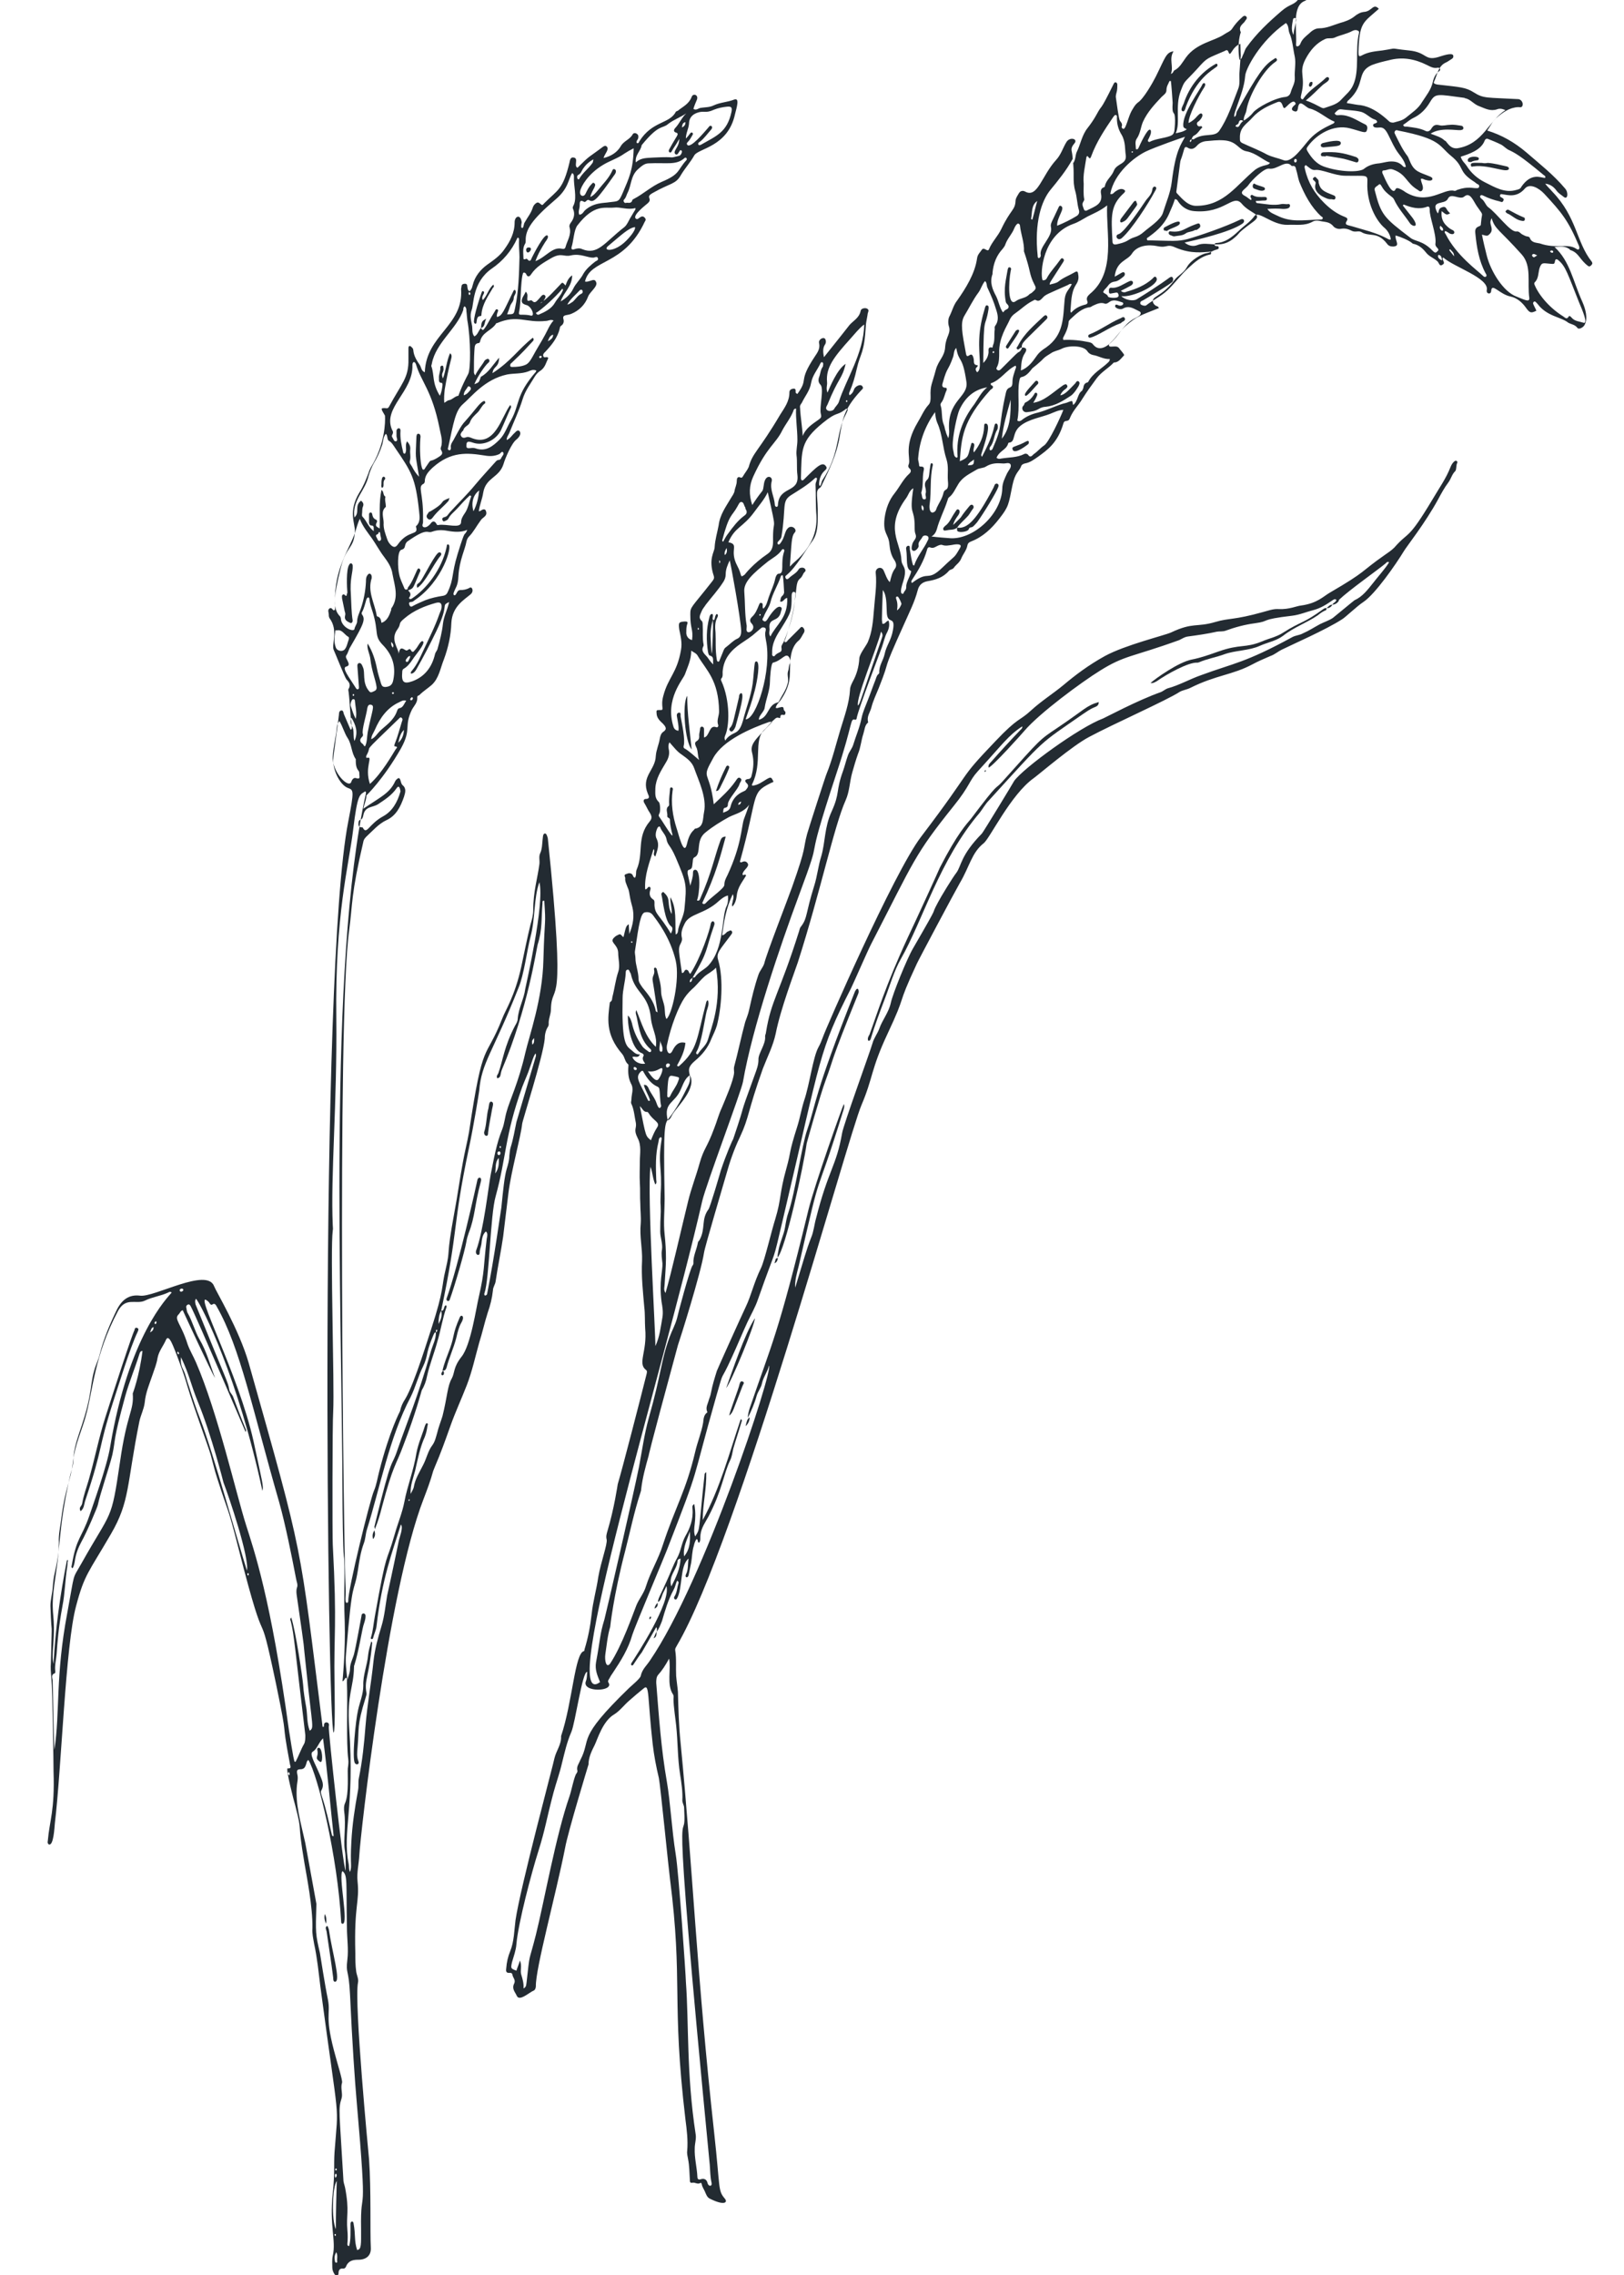 <svg id="Layer_1" xmlns="http://www.w3.org/2000/svg" viewBox="0 0 367 514"><style>.st0{fill:#232b32}</style><g id="JNFmqv.tif"><path class="st0" d="M254 80.3c-.7.7-1.2 1.6-2.3 1.6-1.2 1.3-2.8 2.1-3.9 3.6s-2.2 3-3.2 4.6c-.9 1.5-2.1 2.6-2.8 4.3-.4 1.2-1.2.2-1.5 1.3-1.3 4.4-3.7 6-5.6 7.4-1 .7-1.9 1.4-3.1 1.6-.4.1-.8.3-.9.8-.5 1.1-1.3 1.3-1.9 4.1-.9 4.4-.8 4.8-3 7.6-1.7 2.2-3.7 4.1-6.3 5.1-.5.2-.8.4-.9 1-.2 1-.9 1.8-1.3 2.7-.4 1.1-1.2 1.5-1.7 2.2-.3.5-.9.4-1.2.8-1.3 1.5-3 2-4.8 2.3-1.1.2-1.9.8-2.2 2-.7 2.7-1.9 5-3 7.5-5.7 12.6-2.7 6.8-5.8 14.6-.6 1.5-1.3 2.9-1.7 4.5-.3 1.1-1.1 2-.7 3.3-.8.6-.8 1.7-1.1 2.6-.5 1.5-.6 3.1-1.2 4.5-.5 1.4-.9 2.8-1.3 4.2-.6 2.1-.6 4.3-1.5 6.3-2.6 5.8-5.7 20.7-10.8 36.6-.8 2.4-3.9 10.5-5 16.1-.6 2.8-1.9 5.3-2.9 7.9-3.6 10.1-3 10.8-5.2 15.5-1.3 2.7-2.3 5.6-3.1 8.5-.7 2.5-4.8 16.2-5 17.6-.7 4.6-5.5 19.8-5.9 20.9-6.9 25.4-6.6 24.9-6.6 24.9-.7 2.5-1.4 5-1.7 7.6 0 .3-.1.6-.2.9-1.4 4.3-2.3 8.7-3.4 13-2.7 10.3-3.4 17.2-3.4 17.2-.6 2-.8 4.2-1.1 6.2-.2 1.4.2 3.3 1.1 2.1 2.7-4.1 5.1-11.1 5.9-13.1.6-1.5 1.7-2.7 2.2-4.4 1-3.2 2.8-6.1 3.8-9.3 2.9-8.8 5.2-12.1 7.3-21 .5-2.2 1.4-4.3 1.8-6.6.1-.8.1-1.7.9-2.3.1-.1.1 0 0-.2-.4-1 .2-1.8.4-2.7.2-.5.4-1.1.5-1.7.3-1.6.8-3.2 1.3-4.8 0-.1 5.4-12.1 6.5-14.4 1.3-2.7 1.8-5.4 3.5-8.9.8-1.7 2.4-8.5 3.2-11 1.4-4.6.9-5.7 2.5-11.4 1.2-4.3.4-3 2.5-9.6.6-1.9.9-3.8 1.5-5.7 1.3-3.8 2-9.9 3.3-12.2.4-.7.7-1.5 1-2.3.4-1.3 15.9-36.9 22.1-45.1 12.4-16.3 8-12.4 16.8-21.6 5.3-5.6 5.4-4.5 8.1-7 2.4-2.2 5-3.8 7.4-5.8 2.5-2.1 5.5-4.4 9.3-6.5 4.6-2.5 13.3-4.6 14.9-5.3 5.1-2.4 5.7-1.1 10.1-2.4 3-.9 4.2-.4 10.6-2.2 1.2-.3 2.4-.8 3.7-.7 2.4.1 4-.7 5-.8 3.7-.5 5.1-2.1 6.5-2.9 8.6-5 6.8-4.6 12.4-8.5.7-.5 1.5-1 2.2-1.7 3.4-3.9 2.9-1.3 8.7-11 1.4-2.4 3-4.6 4-7.2.2-.5.5-1 .9-1.3.4-.3.8.1.6.4-.3.6-.1 1.6-.5 1.9-.7.7-.9 1.7-1.5 2.5-.9 1.2-1.6 2.5-2.3 3.8-3 5.5-7.1 10.6-7.8 11.8-1.7 2.8-6.4 9.6-9.1 11.4-1.4.9-4.1 3.5-4.8 3.9-3.7 2.4-11.5 5.8-13.7 6.9-.8.4-1.6 1.1-2.5 1.4-1.4.6-2.8 1.2-4.1 1.9-4.5 2.4-8.2 2.4-14 5.3-.8.4-1.7.5-2.4.9-2.9 1.9-15.1 7.3-20.5 10.2-3.8 2-11 8.2-12.5 9.3-5.2 3.7-9.9 13.6-11.3 14.7-2.7 2.1-3.2 5.3-5.4 9-1.1 1.9-9.3 17.3-9.7 18.2-4.9 10.5-2 6-6.7 16-3.7 7.9-3.2 9.8-5.8 15.9-3.2 7.4-27.9 98.6-41.7 122.1-.2.4-.5.7-.4 1.2.3 1.9.1 3.8.2 5.7.1 1.2.3 2.4.4 3.6.1 3.8.2 7.7.6 11.5 2.8 28.7 3.6 51.9 7.6 88.2 1.4 12.7.8 12.9 2.4 14.8.7.8 0 1.7-3.4 0-.6-.3-.8-.9-1.1-1.6-.2-.5-.6-1-.7-1.6 0-.2-.2-.5-.4-.3-.6.3-1.1-.2-1.7-.1-.5.1-.6-.1-.6-.6-.1-1.6-.1-3.2-.4-4.7-.1-.6-.3-1.3-.2-1.9.2-2.4-.1-4.8-.4-7.1-3.2-27-.5-30.9-3.5-54.4-.2-1.3-2.2-21.4-2.5-22.7-.6-2.5-1.1-5.1-1.4-7.7-1.2-10.6-.7-13.7-2-12.6-1.1.9-2.2 1.8-3.2 2.7-1.2 1-2.2 2.4-3.5 3.2-2.6 1.5-3.8 5.7-4.4 6.9-.7 1.4-1.4 2.8-1.4 4.4 0 0-4.7 15.4-5.3 18.9-2.1 10.6-6.7 27.3-6.6 31.2 0 .4-.2.9-.5 1-1 .4-3.2 2.5-3.8 1.2-.4-.9-1.2-1.6-.6-2.8.4-.8-.3-1.3-.4-2-.1-.5-.5-.4-.8-.4-.6 0-.7-.4-.6-1 .1-1.4.4-2.7.9-3.9.9-2.2.9-4.7 1.2-7 1.1-7.5 8.6-35.4 8.8-36.6.4-1.7 1.6-3.1 1.5-5 2.6-7.7 3.1-18.9 5.2-19.2 0 0 .1-.2.1-.4.8-2.6 1.3-5.2 1.6-7.9.3-2.9 1.1-5.6 1.5-8.4.6-3.5 2.1-7.4 1.9-8.5-.2-.7 0-1.3.2-2 1.5-5 2.3-10.5 2.3-10.5 1-3.3 5.2-19.6 6.5-24.8.1-.4.2-.8-.1-1-2-1.5.3-4.1-.2-9.4-.1-1.6 0-3.2-.2-4.8-.3-3.5-.7-7-.5-10.5.1-2.8-.6-5.5-.3-8.4.1-1.5-.1-3-.1-4.5-.1-1.5 0-3.1-.1-4.6-.1-1.7 0-3.3 0-5 0-1.7.4-3.5-.5-5.2-1-2-.2-2.1-.4-3.4-.3-1.4-.4-3-1-4.3-.2-.3 0-.7 0-1.1 0-1.1.6-2.3-.1-3.5-.6-1.2-.7-2.5-.6-3.8 0-.2.1-.5-.1-.6-.7-.6-.7-1.6-1.3-2.3-3.9-4.5-3.2-8.2-2.8-11.5 0-.1.1-.3.2-.3.4-.3.3-.7.4-1.1.5-1.9.7-3.8 1.3-5.6.5-1.4 0-2.9 0-4.4-.1-2-2.2-2.3-.8-3.5.3-.3.6-.4 1-.6.4-.2.6.4 1 .6.6-2.5.6-2.5 1.2-2.9 0 .7.1 1.3.1 2.2.9-2.1 1.2-4.1.7-6.1-.9-3.2-.5-3.2-1.1-4.5-.2-.6-.6-1.3-.5-2 0-.3-.4-.7.1-.9.4-.1.7-.4 1.3-.1.4.2.3.8.8.9.4-.6.1-1.3.4-1.9 1.6-3.7-.1-7.2 2.9-10.8.6-.7.5-1.2.1-1.9-.5-.7-.8-1.5-1.3-2.3-.3-.5-.1-.9.3-.9 1 0 .8-.6.5-1.2-1.6-3.9 1.7-5.3 1.8-8.5.1-1.4.7-2.6.9-3.9.1-.6.3-1.2.7-1.5.7-.5 1.2-.9-.5-2.4-.4-.4-.8-.9-.9-1.6-.1-1-.1-1 .8-1 1.1.1 0-.7.7-3.2 1.1-4.2 3.1-5.1 4-10.4.3-1.6-.1-3.1-.4-4.6-.2-1.6-.1-1.7 1.3-1.8.5 0 .7.1.5.6-.2.6-.2 1.2-.2 1.7-.1.9.4 1.7 1.3 1.9.3-2.6-.4-2.3-.4-5.8 0-1.8.2-1.4 4.9-7.4.3-.4.6-.7.4-1.3-1.3-3.9.2-5.4.2-6.5.1-1.7.6-3.3.9-4.9.3-2.5 1.7-4.3 2.8-6.2.3-.5.7-1 .8-1.6.1-.7.5-1.4.5-2.2 0-.5.1-1.2.9-.8.2.1.4-.1.5-.3.4-.7 1-1.4 1.3-2.1.9-3.3 2.2-3.5 7.1-11.8 1-1.6 2.1-3 2.1-5.1 0-.6.6-.8 1-.8.5 0 .4.5.4.8 0 .2.2.3.4.4 2.7-3.7 0-2.5 3.9-8.4.6-.9 1.3-1.8 1-3.1-.2-.8 1-1.5 1.4-.9.2.4.2.9-.1 1.3-.5.8-.4 1.7-.2 2.8 2.5-3.1 5.8-7.3 5.8-7.3.9-1 2.2-1.6 2.5-3.2.1-.5.9-.7 1.4-.5.6.3.3.7.2 1.1-.1.8-.3 1.6-.4 2.4-.4 7-1.2 6.2-2.1 10.2-.4 1.8-.9 3.5-1.6 5.1-.1.2-.2.5 0 .8.5-.3.8-.7 1-1.3.2-.7 1.5-1.4 1.9-.7.3.4 0 .6-.3.9-4.4 4.7-4.2 7.1-5 11.3-.7 3.4-2.1 6.4-3.6 9.5-.2.4-.4 1-.7 1.2-1.2.7-.4 1.9-.5 6.3 0 2 0 4-1.2 5.7-1.6 2.2-3.6 5.8-5.7 7.6-.3.3-.5.3-.4.7.2.5.5.4.8.1.7-.7 1.7-1.1 2.2-2 .2-.4 1.1-.5 1.4-.1.4.5-.1.7-.3 1-.2.4-.4.9-.8 1.2-.6.5-.7 1.2-.8 1.9-.5 5-1.1 7.5-2.5 11.7-.1.3-.4.5-.1.8.3 0 .5-.2.6-.4l2.7-2.7c.2-.2.4-.6.8-.2.3.3.4.7.2 1.1-.4.6-.7 1.4-1.2 1.8-1.1.9-1.6 2.3-1.8 3.7-.5 3.3.6 5.4-2.1 9.5-.4.7-1.1 1.1-1.3 2 .4.2.7-.1 1-.1.4-.1.8-.2.8.4 0 .4.5.5.4.9-.1.7-.5.3-.9.4-.4.1-.1.9-.5.7-.7-.3-1 .3-1.4.6-.7.6-1.3 1.5-2 2.1-2.5 2.4-.3 7.3-2.7 12.2-.1.1-.1.2 0 .4 1.3-.1 2.3-.9 3.3-1.5.9-.5 1-.5 1.5.6-.2.2-.5.2-.8.4-4.4 2.2-2.6 2.6-6.8 17.7.3.2.4.1.6 0 .5-.2.9-.1 1.2.4.4.8-1.2 1.5-1.2 2.5.3.3.6-.3.8.2-.8 1.4-1.9 2.6-2.1 4.5-.1.8-.3 1.8-1 2.5-.2-.5.1-.9.1-1.3.1-.4.3-.8 0-1.5-1.5 3.1-2 6.1-2.4 9.3.7-.1.9-.8 1.4-.9.3-.1.5-.4.8 0 .2.4-.1.6-.2.8-2.6 3.5-3.4 4.1-2.9 5.7 1.3 4.4.7 11-.3 14.8-.3 1-.8 2-1.2 2.9-.8 2.1-2.1 3.7-3.8 5.1-2.7 2.3-.1 2.8-1.5 5.6-1.3 2.6-2.6 5.2-4.4 7.4-.9 1.2-1.2 1.4-.9 18.1 0 2.7-.3 5.4 0 8.1.2 1.8.3 3.6.3 5.4 0 1.9-.2 3.9-.3 5.8 0 .6-.3 1.3.2 2 1.4-4.8 3.5-14.2 5.1-20.7.7-2.9 1.8-5.7 2.6-8.6 1-3.5 1.6-3.3 3.3-7.9.6-1.5 1-3.1 1.7-4.6.7-1.7 2.7-6.2 2.8-8 0-.4-.1-.9 0-1.3.9-3.3 1.6-6.8 2.5-10.1.3-.9.7-1.8.9-2.8.6-2.7 1.2-5.3 2.1-7.9.3-.9 1-1.6 1.3-2.5.5-2.2 5.5-15 6.3-17.3 3.4-9.6 2.4-8.3 3.4-12 .3-1.1 4.3-13.5 4.4-13.6 1.3-3.2 2.1-6.6 3.1-9.9.9-3 2-5.9 2.2-9.1 0-.6.3-1.2.6-1.8.9-1.6 1.4-3.4 1.5-5.3.1-1 1.4-2.6 1.9-3.6 1-2.3 1.2-4.8 1.4-7.3.2-2.8.7-5.6.4-8.4-.1-1.1 1.3-1.6 1.8-.5.3.6.8 2.2 1.4 2.6.3-1.2.5-2.2 1.2-3.1.4-.6.2-1.3-.2-1.9-.7-1-1-2.3-1.1-3.5-.2-2.5-1.5-2.3-1.1-5.9.3-2.2 1-4.1 2.3-5.7 1.1-1.4 1.9-3.1 3.2-4.3.5-.4.6-.9.1-1.3-.3-.3-.3-.6-.1-1 .4-1.5-1.2-4 2-9.4.8-1.3 1.4-2.8 2.4-3.9.5-.5.5-1.2.5-1.9-.1-2.6.3-2.7 1.2-6.1.6-2.2 2-2.9 2.1-5.2.2-2.4 1.4-3 .8-4.7-.2-.8-.1-1.7.2-2.2.6-1.2.9-2.5 1.7-3.5 1.9-2.7 4-6 4.5-9.5.1-.9.7-1.4 1.1-2 .5-.7 1.3.7 1.6-.1.7-1.7 2-2.9 2.8-4.6 2.1-4.4 3.1-4.2 3.2-6.3 0-.6.5-1.3.8-1.8.3-.5.9-.6 1.4-.3 2.8 1.5 3.7-3.6 7-7.2 1.1-1.2 1.5-2.7 2.3-4 .8-1.3 2.7-.7 1.8.3-.4.5-.8 1-.6 1.8.2.9.2 1.7.3 2.7.6-.8.5-1.8.8-2.5.9-1.8 1.2-3.9 2.5-5.5.7-.9 1.4-1.9 2-3 1.5-2.8.4.1 3.9-7 .3-.6.8-.2.8.2 0 .6 0 1.3-.2 1.9-.1.4-.2.8-.1 1.2.1.6.6 4.7.9 5.1.3.4.6.7.4 1.3-.1.2.1.4.3.5.2.1.4-.2.5-.4.6-1.3.9-2.9 1.7-4.1.3-.5.6-1 1.1-1.4 1.3-.8 3.4-4.5 4.1-5.9 2.1-4.2 2.3-5.5 4-5.7-1.1 1.8.1 3.4-.6 5.1.6-.2.5-.6.8-.8 1.2-.6 1.8-1.8 2.6-2.9 2.4-3.3 6.4-3.7 8.6-5.2.7-.5 1.5-.7 1.9-1.4.6-.9 1.3-1.7 2.1-2.4.3-.3.6-.6 1-.3.4.4 0 .7-.2 1-.1.2-.2.3-.3.4-.6.6-1.2 1.1-.7 2.2 0 0-.9 2.4-.3 6.2.6-.2.6-.7.8-1.1.3-.5.4-1.2.8-1.7 2.3-3.2 5-5.7 7.9-8.2 2.1-1.8 2.8-1.2 4-2.9.3-.4.7-.6 1.1-.8.4-.2.6.1.7.4.2.6-.1.8-.5 1-3 1.1-1.8 6.5-2 9.8-.1.8.8.5 1-.2.4-1 1.2-1.6 1.9-2.2.6-.6 1.4-1.2 2.3-1.2 1.7 0 3.1-.7 4.7-1.2 1.1-.3 2.3-.7 3.3-1.5.6-.5 1.3-.9 2.1-1 1.9-.1 2.1-2.1 3.4-.7-3.6 3.2-4.4 3-4.6 9.8 0 .9.1 1.1.8.7 1.5-.8 3-.9 4.6-1.1 3.9-.6 1.1-.5 6 0 4.1.4 3.5 2.4 6.6 1.5.7-.2 3.1-1.1 3.4-.4.1.4 0 .6-.3.8-.5.3-1 .7-1.5.9-1.6.8-1.8 2.7-2.5 4.2-.3.5.3.6.7.7 5.3.6 6.4.6 8.3 1.8 2.2 1.4 2.9 1.1 10 1.5.5 0 1.1.6 1 1.3-.1.7-.6.5-1 .5-2 .1-3.5 1.2-5 2.5-.8.7-1.3 1.8-2 2.8 3.3 1 6.2 2.7 8.8 4.9 3 2.6 6.2 5.1 8.8 8.2.8.9.6 2.6-.3 1.9-.6-.5-1.2-.8-1.7-1.5-.6-.8-1.4-1.4-2.5-1.5.5.7 1.1 1.2 1.6 1.8 5.6 5.8 5.4 11.4 8.9 15.8.2.3.2.5 0 .7-.2.3-.5.5-.8.3-1.9-1.4-2.1-3-4-3.6-.1 0-.1-.1-.2-.2-1.1-.8-2.2-.6-3.4-.5 3.5 3.2 4.2 7.8 6.3 12.4.7 1.6 1.3 3.7.5 5.2-.3.6-1.3 1.1-1.6.7-.6-.8-1.4-.8-2.1-1.2-1.6-1.3-4.8-1.4-6.9-4.2-.3-.3-.6-.8-.9-.5-.1.1-.2.3-.1.5.2.5.5 1 .7 1.5-1.2.6-1.5.5-2.3-.6-.9-1.3-2.1-2.3-3.5-2.6-2.5-.5-4.2-3.1-4.4-1.4 0 .3-.1.7-.5.7s-.6-.4-.5-.8c.5-2.7-7.5-5.2-9.8-7.3 0 0-.1 0-.2.1v.1c0 .5.7 1 0 1.4-.7.5-.8-.4-1.1-.7-.8-.8-1.9-1.1-2.6-2-.8-1-1.6-1.7-2.8-2-.2 0-.3-.1-.4-.2-.7-.6-2.6-1.4-3.7-1.7-.1.5.1.9.2 1.3.3.9.1 1.1-.7 1.2-.6 0-1.1-.1-1.5-.7-2.2-2.8-3.9-1.4-5.8-2.6-.6-.3-1.3.1-2-.2-.8-.4-1.6-.7-2.6-.5-.5.1-1.3-.1-1.7-.6-.9-1.1-2-.9-3.1-1.2-.5-.1-1.1-.1-1.6.2-1.8 1-3.7.6-5.6.7-3.5.1-6.6-3.3-7.5-2-1 1.4-2.4 2.2-3.6 3.4-1.5 1.4-3 2.6-5 2.7-.5 0-.6.6-.1.7.3 0 .6 0 .6.3.1.4-.3.4-.5.5-.8.2-1.4.7-2.2.8-1 .1-3.6 1.5-4.5 3.2-.7 1.3-2 1.8-2.8 2.9-1.8 2.4-3.3 3.1-4.4 3.9-.7.5-.6 1.3.1 1.8.2.2.6.1.8.6-4.2 1.7-4.8 1.7-7.6 4.1-1.2 1.1-2.1 2.6-3.3 3.7-.2.2-.4.3-.4.6.1.4.4.3.7.3.6 0 1.3-.2 1.7.5 1.1 1.3 1.1 1.4 1 1.5zm-92 58.4c.4.2.2.6.1.8-.6 1.1-.5 2.3-.4 3.4.1 2-.1 3.7.3 6.2.1.5.5.5.6.1 1.1-2.6.9-2.6 1.6-3.1.8-.6 1.5-1.4 2.4-1.8.7-.3.9-.9.9-1.8-.1-2.7-2.4-15.4-2.6-15.9-.5 1.1-.9 2-.9 3.1 0 .7-.2 1.2-.5 1.7-1.2 1.9-2.7 3.5-4 5.2-.3.5-.7.9-.9 1.4-.3.8-.9 1.5 0 2.3.2.2.2.6.2.9.1 1.5-.1 3 .2 4.4v.3c-.7 1.2.2 1.8.8 2.5.4.5.7 1.1 1.4 1.7-.2-.9.3-1.7-.8-2-.3-.1-.3-.5-.4-.8-.4-2.6-.4-5.2.3-7.8.1-.4.2-.8.7-.8.3.4-.1.9.1 1.3-.4 1.4-.6 2.8-.5 4.2.1 1.1 0 2.3.3 3.5.1-2.6.3-5.1.2-7.7.6.4.3-1 .9-1.3zm-5 82.1c.8-1.2 2.1-1.7 3-2.6 3.8-4 3-11.1 4.2-13.5.3-.6.4-1.4.3-2.4-.8.2-1.4.7-2 1.2-3.3 3.1-6.7 2.8-7.8 5.2-.5 1-.9 2-.6 3.2.1.5-.1.9-.3 1.3-.6 1.1-.4 1.6.3 6.6.6.1.5-.9 1.1-.7.5.1.4.7.8.9 2.4-3.7 4.4-9.9 4.6-11.2.2-1.1 1.1-.7.8.2-2.2 6.2-1.1 5.4-4.9 11.9-.2.2-.7.3-.6 1 .5-.1.5-.6.6-1 .2-.1.4-.1.5-.1zm74.6-141c-.8 1.2-.8 2.5-.9 3.9 1.6-.6 2.6-1.9 3.5-3.2.6-.9 1.4-1.5 2.2-2 4.1-2.9 3.8-6.8 4.2-10.9.2-1.8 1-2.1 1.6-3.4-.4-.2-.7.1-.9.2-4.7 2.1-5 2.1-5.7 2.9-.4.4-.8.9-1.5.5-.3-.2-.5.1-.8.2-1.4.7-2.6 1.9-3.9 2.8-.6.4-1 .9-1.3 1.6-.5 1.2-2.4 3.9-2.3 7.3 0 1 0 2.1-.4 3-.1.3-.4.5-.1.8.3.3.6.2.9-.1l2.7-2.7c.4-.4.8-.8 1.2-1.1.5-.2.7-.6.9-1.1.9 0 1.2.4.6 1.3zm51.6-54.4c.9-1.1 4.9-3.3 7.3-3.5.6-.1 1-.4 1.2-1.1.3-1.1 1-2 .9-3.3-.1-1.6.3-3.2 0-4.7-.4-1.8-.5-3.7-1.2-5.3-.3-.7-.1-1.7-.8-2.3-5.9 4.1-9.1 10.4-9.2 11.9-.2 2.5-1.1 4.7-1.9 7-.2.7-.6 1.4-.6 2.3.6-.2.4-.8.6-1.2 4.8-8.6 6.2-10.5 8.3-11.8.2-.1.5-.5.7-.1.2.3 0 .5-.3.7-2.7 1.8-6 7.6-6.5 10.8-.1.9-.8 1.6-.6 2.6-.5-.3-1-.5-1.2.4-.1.4-.6.3-.7.7.4.3.7.3 1-.3.2-.4.5-.7.8-.9.8-.5 1.6-1.1 2.2-1.9zm-13.5 6.1c2.3-1.6 4.7-.4 5.8-1.9 2-2.9 3-6.2 4.3-9.5.5-1.2.2-2.5.3-3.7.4-6.2.3-1.8.2-6.5-2 .7-2.2 3.3-2.7 1.8-.2-.5-.5-.4-.8-.2-4.1 1.8-3.9 1.4-6.2 4-3.2 3.5-2.8 2.5-3.8 5.1-1.3 3.5 0 7.1-1.1 9.5.9-.2 1.7-.3 2.5-.9-.4-.2-.8-.3-.8-.8-.2-2.8 3.8-8.1 4.3-9.3.1-.2.3-.4.5-.3.4.2 0 .9-.3 1.3-.9 1.4-3.4 6.1-3.3 7.7.8-.4 1.4-.9 1.9-1.5.3-.3.8-.9 1.1-.6.4.4-.2 1.2-.6 1.6-.2.2-.6.3-.5.8.2.5.5.5.9.4.1 0 .2 0 .3.3-.6.5-1 1.4-1.8 1.8-.3.1-.5.5-.6.8-.2.2-.5.3-.4.6l.1.1c.3-.3.2-.2.3-.7.1 0 .3.1.4.1zm31.4 105.1c.2-.5.8-.5.9-1.1-.4-.3-.7 0-1 .2-1.3.9-2.6 1.7-4.1 2.1-1.6.4-3.2 1.1-4.9 1.3-7.7.9-4.7 1.2-8.4 1.7-2.3.3-4.5.9-6.7 1.7-.6.2-1.3.1-1.9.2-2.2.5-4.4.8-6.6 1.1-.7.1-1.3.5-1.9.8-10.8 3.9-12.3 3.4-17.9 6.9-4.2 2.6-13.7 9.6-17.1 13.6-.4.5-7.4 8.3-8.1 8.3-.1-.6.2-.9.5-1.2 2.2-2.5 4.4-4.9 6.7-7.3.2-.2.5-.4.4-.8-3.2 2.1-4.4 4-10 10.1-2.1 2.3-1.7 3.2-5.5 7.9-8.9 11.1-8.8 12.1-18.6 31.1-.7 1.3-4 8.9-4.6 10.1-7.3 14.3-6.6 15-15.2 51.4-2.8 11.9-1.2 5.7-5.8 18.8-.6 1.8-1.6 3.5-2.4 5.2-1.2 2.6-2.3 5.3-3.5 7.9-2.9 6.4-1.6 2.1-3.5 8.7-6 21.1-3.3 14.6-11.2 34.9-.4 1.1-7.4 17.7-7.8 19.1-.9 3.2-2.6 5.9-4.4 8.6-.3.4-.6.9-.8 1.3-.2.3-.4.6-.2.9 1.4 2.1-6.1 2.3-5.1-.3.3-.7.2-1.4.3-2.1-1.1-.2-2.7 11.6-3.6 13.6-1 2.3-1.5 4.6-2.1 7-.5 2.2-1.3 4.4-1.9 6.6-1.7 6.4-1.8 8.1-3.5 13.5-1.4 4.4-4.5 16-4.9 20.8-.1 1.4-.6 2.7-1 4.1-.3 1.4-.3 1.4 1 1.9.2-.7.5-1.3.8-2.3.5 1.2 0 2.3.3 3.2.3 1 .6 2 .5 3.1.7-.3.6-.9.7-1.4.8-7.2.4-4 2.1-10.7 1.9-7.6 4.5-22.4 7.6-31.3.4-1.1 1.1-4.7 1.6-5.2.1-.1.2-.4.2-.5-.3-1 .3-1.6.6-2.4 2.7-5.1-1.1-4.6 11.1-16.4.4-.4 2.5-2.1 2.6-2.7.3-1.5 1.4-2.4 2.1-3.5 12.3-18 27.8-65.4 26.9-66.6-.4 1.5-1.3 2.6-1.6 4-.2 1-.9 1.8-1.2 2.8-.5 1.8-1.2 3.4-2 5 0-.7.2-1.4.4-2.1 5-14.7 6.4-16.4 13.3-44.9 1.4-5.7 7.7-23.4 8-23.9.2.6 0 1-.1 1.4-7.1 22.9-4.4 10.2-10.1 35.2-.4 1.6-.9 3.2-.8 4.9 2-6.5 2.5-8.5 3.6-11.3.6-1.4.7-2.9 1.1-4.3 2.8-11.1 4.6-11.8 5.9-19.3.3-1.9 6.3-18.3 6.9-20.4.3-1.1 1.1-2.1 1.5-3.2.7-2 2.1-3.6 2.6-5.8.4-2 3.7-10.1 5-12.3 6.9-11.9 3.5-6.4 5.7-10.5.5-1 3.3-5.6 4.1-6.6 1.2-1.6.9-3.9 5.8-8.9.3-.3 7.1-11.5 7.3-11.9 2.1-2.9 14.7-12.1 20.1-14.1.5-.2 7.8-4.1 12.9-5.9.6-.2 1.1-.7 1.7-.9 2.6-.7 5-2.1 7.6-3 7.3-2.7 9.8-2.7 20.6-8.6.8-.4 1.6-.4 2.3-.8 1.4-.6 2.6-1.4 3.9-2.1 1-.5 2-.8 2.9-1.4.4-.3 4.6-3.8 4.9-4 1.8-.8 3-2.4 4.2-3.9.5-.7 3.3-3.9 3.6-4.7-.4-.2-.6.1-.8.3-1.8 1.5-8.2 6-10.5 8.2 0 .4-.7 1.1-1.5 1.1zm-101.7 4.3c.6.2.8-.6 1.4-.7.3.9.1 1.8-.3 2.6-.6 1.1-.8 2.3-1.2 3.4-.4 1.1-5.2 13.6-5.7 16 0 .2-.1.4-.3.4-1.3-.3-.3.2-4.3 12.2-8.1 24.6-2.2 10.7-8.5 27.6-4.2 11.3-10.5 29.8-12.6 42-.4 2.2-8.3 23.1-9.2 26.9-8.9 38.9-33 116.1-23.1 108.7-.6-1.5-1.2-2.8-.9-4.5 1-5.3.8-6.1 1.9-9.7.2-.6 6.6-28.4 7.8-34.4.7-3.7 1.2-7.4 2.2-11 2.9-10.2 2.7-12.8 4.7-18.3.5-1.4 1.3-2.8 1.7-4.3.2-1 2.9-11.1 3.5-11.9.1-.1.2-.3.2-.5-.1-1.6.7-3 1-4.6 0-.3.3-.5.4-.7 1.4-2.6.3-4.6 2-6.9.4-.5 2.6-8.1 2.8-8.8 1.3-3.9 2.7-7 2.8-7.1 3.5-10.4.6-2.8 4.9-14.6.4-1.1.8-2.1.8-3.3-.1-1.4 1.7-3.5 1.5-5.3 0-.3.2-.6.2-.9 1.2-7.4 3-8.6 7.5-22.9.1-.4.2-.8.5-1.1 1.4-1.9.9-2.7 2.9-9.1.7-2.2.9-4.5 1.6-6.7.9-3.1.7-6.5 2.3-10 2-4.4.9-4.5 2.6-9.2.4-1.1.7-2.4 1.1-3.5.3-.9.9-1.5 1.2-2.4.6-2 1.5-4 1.9-6.1.3-1.4.9-2.7 1.4-4 .6-1.5 1.1-3 1.7-4.5.2-.5.3-1.1.7-1.4.1-.1.2-.2.2-.3-.1-1.6.9-2.8 1.2-4.2.4-2 1.5-3.1 1.9-5.5.6-3.4-1.3-1-1.4-4-.1-1.9 0-3.8-.9-5-.3 8.2-.2 6.4-.1 7.6zm-50.7 237.5c-.4.5-.4 1.2-.4 1.8.6 7.5 1.1 14.9 2.4 22.3.8 4.6 1.1 10.8 2 16.4.7 4.2 2.3 27.7 2.3 28.8.7 9.5.1 20.7 2.2 34.4.2 1.1-.2 2.1-.2 3.2-.1 2.2.5 4.3.6 6.5 0 .5.3.7.8.5.7-.2 1.3 0 1.5.9.2.8 1.1.8.9-.1-.3-1.3-.3-2.7-.4-4-9.5-98-5.1-68.2-5.8-80.7 0-.6-.4-1-.4-1.7.1-1.9-.2-3.9-.5-5.8-.6-3.7-.5-7.4-.9-11.1-.1-1.1-.6-4.3-.6-5.9 0-.4.1-.8-.1-1.1-1.5-2.2-.4-5.7-.9-8.1-.8 1.5-1.6 2.7-2.5 3.7zM259 34.2c-2.7 1.3-7.2 4.9-8.1 9.6.6.2.8-.3 1.1-.5.6-.4 1.2-.8 1.9-.5.4.2.5.4.1.8-3.1 2.8-2.9 5.2-2.6 10.9 0 .7.4.8.9.7.9-.2 1.8-.4 2.6-.9 1.5-1 2-.5 3.7-2 1-.9 3.7-2.6 4.2-4.2.7-2.3 1.7-4.5 2-7 .9-7.3 2.1-8.4 3-10.2-.7.2-6.7 2.3-8.8 3.3zm22.8 0c-2-.3-2.1-2.3-5.3-2.5-1.4-.1-2.8.1-4.1.2-.6.1-1.2.3-1.8.9-.6.7-1.3 1.2-2.3.5-.4-.2-.6 0-.7.4-1.3 4.7-.4-.5-1.7 9.1 0 .3-.2.6.1.9 1.3 1.4 2.6 2.9 4.5 2.8 6.2-.1 8.9-4.7 13.2-8.2.7-.5 1.5-.8 2.4-1 .3-.1.6-.1.9-.5-1.8-.8-3.2-2.2-5.2-2.6zm-45.1 28.4c.8-1.4 1.9-2.5 2.8-3.8.2-.2.3-.6.7-.4.4.3.2.6 0 .9l-2.7 4.2c-.1.2-.3.4-.3.8.7-.2 1.5-.3 2-.7 1.1-.9 2.3-1.3 3.5-2 .8-.5.9-.3 1 .7.1.9-.2 1.5-.6 2.1-1.1 1.8-1 3.9-1.2 5.9 0 .1.1.2.1.3.1 0 .1.1.1 0 .9-1 2-1.5 3.2-1.8.4-.1.6-.4.4-.8-.3-.8.2-1.2.6-1.6 6-4.9 3.6-13.8 3.9-20-1.5 1.2-3 1.8-4.4 2.5-1.1.6-2.1 1.3-3.3 1.7-6.9 2.5-7.5 11.1-6.9 12.7.7.1.9-.3 1.1-.7zm70.2-38.9c1.6.1 3.9.8 7 3.7.3.3.7.3 1 .3 1-.3 1.9-.4 2.8-1.1 1.3-1.1 2.8-2 3.7-3.6.9-1.4 2-2.7 2.4-4.5.2-.9.6-1.8 1.4-2.4.5-.3.2-.9-.3-.8-.9.2-1.6-.2-2.4-.6-2.8-1.4-5.6-1.9-8.6-1.1-1.3.3-2.6.6-3.9 1.1-3.6 1.6-1.3 4.3-5.2 7.9-.2.1-.3.3-.4.5v.2c.9.1 1.7.3 2.5.4zm-11 .8c-1-.3-2.3-2.4-2.6 0-.1.7-.4.8-.9.6-.5-.2-.6-.5-.2-1 .3-.4.8-.5.5-.9-.4-.7-1.4.3-1.9.8-.6.6-.7.6-1-.3-.3-.8-.7-.8-1.2-.6-2 .8-4 1.7-5.6 3.5-1.2 1.4-2.9 2.1-2.8 4.6 0 .6 0 .8.5 1.1 1.9.9 3.8 1.6 5.6 2.6 1.2.6 2.5.8 3.8 1.3 1.9.7 4.5-3.3 5.9-4.8 1.5-1.6 3.2-2.5 5.1-3.4.2-.1.4-.1.5-.5-2-.8-3.6-2.5-5.7-3zM316 34.6c-.9-1.2-1.5-2.6-2.2-4-1.2-2.5-1.9-1.6-3-1.8-.6-.1-.7-.8-.1-.9.2-.1.4-.1.5-.3 0-.5-.5-.6-.8-.7-1.1-.5-1.9-1.5-3.1-1.7-1.4-.3-2.8-.3-4.2-.5-.7-.1-1.1.5-1.5.9.3.6.8.4 1.1.4 2.2-.1 3.9 1.2 5.8 2.1.5.2.6.8.4 1.3-.2.9-1.1.3-3.8-.4-3.8-1-7.6 1.4-9.5 4-.4.5-.4.7-.1 1.2.9 1.5 2 2.8 3.6 3.4 3.6 1.3 8.2 1.4 9.2.5 1-.8 2.2-1.1 3.4-1.2.7-.1 1.4-.3 2.2-.4 1.3-.1 2.3.1 3.2 1.1.1.1.3.2.6.1-.2-1.2-1-2.2-1.7-3.1zm-69 45.6c-.5-.1-1-.4-1.3-.9-.9-1.3-4.3-1.3-5.8-.5-.8.4-1.7.5-2.4 1-.6.4-1.2.7-1.7 1.2-.6.7-2.5 2.2-2.5 2.2-.7.9-1.4 1.8-2.5 2-.4.1-.4.7-.5 1.1-.4 2.5.2 5.7-.4 8.7.4.3.7.1 1-.1 1.1-.9 2.4-1.4 3.7-1.7 1.9-.5 3.7-1.4 5.6-2 .4-.1.9-.2 1.3-.4.9-.3.8-.4 1 .7 1.1-.8 1-2.6 2-3.2.1-.1.2-.4.3-.6.1-.6.2-1.1.9-1.3.1 0 .2-.1.2-.1 1.1-2.1 3.1-3 4.6-4.5.1-.1.3-.3.3-.7-1.4.1-2.5-.7-3.8-.9zm51.6-55.9c.2.1.5.2.7.1 1.4-.5 2.9-.8 3.9-2 .9-1 2-1.8 2.6-3.2 1.5-3.3.4-7.9 1.3-11.7.1-.3 0-.5-.3-.6-.4-.2-.8-.1-1.2.1-1.3.7-2.7.9-4 1.5-.7.3-1.4 0-2.1.3-2 .9-3.4 2.5-4.5 4.6-1.6 3.1.1 3.8-.9 7.8-.1.5-.3 1 .1 1.2.2.1.3 0 .4-.2 1.4-2 3.4-3 5-4.6.5-.5 1.1.1.5.7-.4.4-.9.6-1.3 1-1.2 1.1-2.2 2.2-3.7 3.4 1.5.5 2.5 1.1 3.5 1.6zm57.6 31.9c.2.1.4.3.6.1.2-.2.1-.5 0-.8-2.4-5.7-3.9-7.5-7.8-11.7-1.2-1.3-3.3-2.5-4.4-1.2-1.9 2.2-4 1.4-5 1.3-.2 0-.5-.2-.6.2-.1.3.1.4.3.5.3.2.7.3.4.8-.2.4-.5.2-.8.1-1.3-.3-2.5-.7-3.7-1.3-.7-.4-1 .3-.4.7.7.5.9 1.4 1.5 1.9 2 1.4 5 5.7 6.4 5.5.5-.1.8.3 1.2.6.4.2.7.4 1.1.5.2 0 .6.1.7.3.4 1.2 1.5 1.1 2.3 1.3 3.7 1.3 6.3-.1 8.2 1.2zM321.5 42c.1.4.1.8-.2 1.1-.4.3-.6 0-.9-.2-2.7-1.6-2.5-3.5-5.6-4.6-.8-.3-1.4.2-2.1.2-.3 0-.4.3-.3.6.7 1.6 2.3 5.3 3 3.6.2-.3.5-.2.8-.1.5.2 1 .5 1.4.8 5.1 3.1 8.6-.9 11-.3.3.1.5-.1.7-.2 2.6-.9 3.5-.3 4.6-.4.4 0 .5-.6.2-.8-.5-.2-.8-.6-1.2-.8-3.5-2.3-1.8-3.1-5-5.7-2.8-2.3-2.2-3.8-11.9-5.7-.3-.1-.6-.2-.8.2-.2.3.1.6.2.9.8 1.6 1.6 3.3 2.7 4.7.2.3.3.7.5 1.1 1 2.5 2.3 2.5 4.6 3.5.2.1.5.2.5.5s-.3.4-.6.4c-.4 0-.7-.1-1.1-.2-.3-.1-.5-.3-.9-.2 0 .6.3 1.1.4 1.6zM151.1 169.1c.3 1.2 0 2.2-.7 3.3-1 1.7-2.2 3.5-2.3 5.7 0 1.1-.2 2.2.8 3.1.3.3.4 2.1.1 2.6-.1.2-.2.4-.1.6 1 1.4 1.8 2.9 2.9 4.3h.2c-.3-1.2-.6-2.3-.6-3.5 0-.5-.7-.4-.6-.9.1-.7-.5-1.6.3-2.2.2-.2.1-.6.1-.9 0-.9.1-1.8.2-2.7 0-.3 0-.7.4-.6.3.1.3.4.2.7-.4 2.9 0 5.7.9 8.5.4 1.1 1.6 6.4 2.3 3.7.3-1.3.7-2.5 1.6-3.3.1-.1.2-.3.3-.3 2-.3 1.7-2.3 2-3.7.7-3.3-1.3-7.3-2.2-9.9-.5-1.5-1.7-2.3-2.8-3.1-1.1-.7-1.9-1.8-2.8-2.8-.2.3-.3.8-.2 1.4zM253.5 61.6c.7-.4.9.4.5.8-.6.5-1.3 1.1-2 1.2-.9.1-1.3.5-1.8 1.2-.3.4-.7.6-.9 1.2.3.4.9.4 1.1 1 .1.3 1.9.4 2.2.1.3-.2.2-.5.1-.7-.1-.3-.2-.3-.5-.3-.4.1-.7.1-1.1.2-.4.1-.5-.1-.5-.5s0-.8.5-.8c1.5.2 2.8-.9 4.2-1.5.7-.3 1.1.5.3 1-.7.4-1.5.8-2.3 1.2.4.4.9.4 1.3.2 2.1-.6 4.1-1.4 5.8-2.9.2-.2.6-.8.9-.3 1.1 1.5-5.4 4.6-7.9 4.2.9.9 2.7 1.2 3.5.7 5.2-3.2 7.4-4.9 7.4-4.9.2-.1.5-.3.7 0 .2.3.1.6 0 .9-.3.5-6.1 3.9-6.6 4.2-.3.2-.8.2-.7.8 0 .3 1 .6 1.3.4 1.5-1.2 3.3-2 4.8-3.4 1.7-1.6 3.1-3.6 4.8-5.1 1.4-1.3 2.9-2.6 4.8-3 .2 0 .3-.1.3-.4-.1-.4-.4-.2-.6-.2-1 0-3.8.6-7.5-1-2-.9-1.7.2-4.1-.3-1.9-.4-4.5-.2-5.7 1.7-1 1.6-3.5 1.6-3.9 5.2.8-.4 1.2-.7 1.6-.9zm-87.3 103.9c1-.5 1.4-1.7 1.7-2.7.7-2.8 1.8-5.5 2.2-8.4.2-1.5.3-3.8.5-4.7.1-.3.4-.4.6-.1.6 1.1-.4 5.7-.8 7-.5 2-1.2 3.9-1.9 5.9 2.4.1 6-11.2 4.6-17.8-.1-.7-.3-1.4-.1-2.1.1-.3.1-.7-.2-.8-.3-.1-.6-.1-.8.1-2.3 1.9-1.3 1.3-4.6 3.5-2.2 1.5-3.9 3.4-4.1 6.4 0 .5.1 1.1-.3 1.5-.1.1-.1.3 0 .5 2.1 4.6 1.8 10.4.9 12.3-.1.3-.3.6 0 1.2.6-1 1.5-1.4 2.3-1.8zM326.4 31.7c.1.1.3.1.4.3.7.9 1.3 1.6 2.5 1.5 5.9-.9 7.1-6.3 10.9-8.6-.8-.4-1.4-.4-1.9-.2-1.5.5-2.7-.2-4-.7-1.2-.4-2-1.6-3.2-1.8-.1 0-.1-.1-.2-.1-6.1-.8-6.5-1.1-7.7.9-1 1.7-2.2 2.9-3.9 3.7-.8.4-1.4 1-2.2 1.5.1.5.5.4.8.4 1.4.2 2.9.3 4.3 1 .6.3 1.1-.2 1.3-.6.5-.8 1-.9 1.8-.7.8.2 1.6-.1 2.4-.1.9-.1 1.7.1 2.5.2.2 0 .5.2.5.5 0 .5-.4.4-.6.5-1 .1-4.6-.7-6.8.8 1.3.5 2.4.8 3.1 1.5zM154.8 152.3c-.4 1.2-4.6 5.6-2.6 11.9.2.6.6.8 1.1.9.2-.6-.2-2.5-.3-3.1-.1-.4-.1-.9.4-1 .5-.1.4.4.4.8.3 1.7 1.1 5.2.7 6.7-.1.4.1.6.4.7 1.1.7 2 1.6 3.1 2.5-.4-1-.2-2.1-.7-3-.8-1.7.9-.8.7-2.6 0-.5.2-1 .2-1.5.1-.7.9-.5.9.1v1.9c1.3-.2 1.1-3 2.8-2.3.3.1.5-.3.4-.5-.4-1.1.2-2 .2-3.1-.1-7.1-2.9-9.3-4.8-12.5-.3-.6-.9-.8-1.5-1.2 0 2.1-.8 3.6-1.4 5.3zm60.1-30.7c5.2.2 11.4-5.5 11.6-11.2 0-1.3.6-2.4 1.1-3.5.3-.6 1-1.3.8-1.9-.3-.7-1.2-.2-1.8-.3-1.3-.1-2.5-.1-3.8.7-.6.4-1.5.3-2.1.7-1.5.9-3.1 1.6-4.1 3.2-.7 1.1-1.2 2.4-2.2 3.1-.2.2-.2.5-.3.7-.7 2.2-1.8 4.2-2.4 6.5-.2.6-.5 1.2-1.2 1.6 1.6.2 3 .3 4.4.4zm-67.4 100c-.2-1.2.6-1.4.3-2.6-.1-.4.4-.6.6-.1.4 1.7 1 3.3 1 5.1 0 1.3.7 2.5.8 3.8.1.8 0 1.6.4 2.4 1.2-.8 3.1-8.9 2.1-13.2-1.3-5.4-4.3-9.1-5.1-10.2-.5-.7-1.1-.8-1.8-.7-1 .1-1.4 2.5-2.3 8.7-.1.5.1 1.1.1 1.6 0 1.6.7 3.1.7 4.8 0 .7.5 1.3.9 1.9 1.3 1.6 2.6 3.1 3 5.3 0 .1.1.1.4.3-.4-2.5-.7-4.8-1.1-7.1zM264.4 47.8c-1.3 3.4-3.9 5-4.9 5.8-.2.1-.4.2-.3.5.1.3.3.2.5.2 5.3.1 6.4.3 8.7-.3 2.5-.7 8.4-2.7 11.9-4.4.9-.4 1.1.5.5.9-2.8 2-10.9 3.8-13.1 4.3 1 .8 2 .9 2.8.6 2.6-1.1 5.3 1.2 8.6-1.8 1.4-1.2 0-.5 4.1-3.5 2.4-1.8-.6-1.7-2.6-4.1-2-2.3-3.8 2.3-10.7 1.7-1.4-.1-2.7-.8-3.6-2.1-.2-.3-.3-.6-.8-.6-.3 1-.7 1.9-1.1 2.8zm48.5 3.7c-1.9-1.6-4.1-5.6-3.9-10.3.1-1.9-.2-1.4-5-1.5-2.4 0-5.3-1.5-6.8-1.3-.8.1-1.4-.6-2.1-1.1-.4.2-.3.5-.2.9.7 3.1 2.2 5.5 4.3 7.6 1.4 1.4 2.9 2.5 4.7 3.2.5.2.8.4.4 1s0 .8.4.9c1.2.3 2.4.7 3.5 1 1.8.5 3.6 1.1 5.3 2 .2.1.4.3.8.2-.1-1-.7-2-1.4-2.6zM159.7 228.4c-.4 1.6-1.2 7.5-2.3 9.2-.3.5.3.8.4.4.7-1.1 1.8-1.8 2.2-3.2.6-2.3 3.2-8.1 1.8-16.2-.8.9-1.8 1.3-2.6 2s-1.5 1.6-2.3 2.4c-.8.7-1.6 1.5-2.2 2.4-1.3 1.9-3.1 6.3-4 10.8-.2 1.3.6 2.6 1.3 1.1.6-1.2 1.4-2.1 2.9-1.7-.2 1.9-1 3.5-1.9 5.1.2.3.4.2.5.1 4.2-3.7 3.9-6 6.1-14.4.1-.2.1-.4.4-.4.3.9-.1 1.7-.3 2.4zm-3.1-31.1c0-.3 0-.7.4-.8 1.5-.3 1.1 5.6.5 6.9.5.2.6-.1.7-.3 2.7-6.1 3.2-9.4 4.6-13.2.2-.5.4-.9 1.2-.9-1.2 4.4-2.2 8.5-5.3 15 .3.4.5.2.7.1 1.1-1.2 2.5-2.1 3.7-3.3.3-.3.6-.6.6-1 0-.8.4-1.5.7-2.1 3.2-6.9 3.1-10.7 3.7-12.6.4-1.1.8-2.1 1.2-3.3-1.2 1.7-3 2-4.6 2.8-1.8 1-3.6 2.1-5.2 3.4-2.5 1.9-.8 4.9-2.6 5.7-.4.2-.3.9-.4 1.4-.1.6 0 1.2-.8 1.4-.4.1-.3.5-.3.9l.6 2.7c.2-.9.6-1.8.6-2.8zM282.7 44.7c-.3-.5.1-.8.4-.6.8.5 1.7.4 2.6.4.3 0 .6 0 .6.4s-.3.4-.6.4c-.6 0-1.2.1-1.9.1 0 .5.3.5.5.5 1.8.2 3.5.6 5.3.2.5-.1 1 .1 1.5 0s.6.6.1.9c-.4.2-.9.2-1.3.2-1.1-.1-2.2-.1-3.5 0 .6.9 1.4 1.1 2.2 1.5 3.2 1.6 5.7 1 9.8.9.2 0 .4 0 .5-.2.1-.3-.1-.4-.3-.5-2.3-2.1-3.8-4.9-5-7.9-.3-.9-.4-1.8-.7-2.7-.1-.5-.2-.9-.8-.8h-.2c-1.3-1.6-3.2.9-5.1.6-1.1-.2-3.9 2.6-4.6 3.6-.7 1.1-2.6 1.7-.8 2.6.4.2.8.6 1.3.9.2-.2.1-.3 0-.5zM172.2 111c.3-.3.3-.9.4-1.4.3-2.7 2.1-2 1.8-.9-.5 1.9.6 3.5.7 5.3 0 .2.1.5.4.5.2 0 .3-.2.3-.4.2-4.4 4.9-2.6 4.4-6.8-.2-1.5 0-3-.2-4.5-.1-1.1.2-2.2.2-3.4 0-2.4-.4-4.7-.3-7.1-.4 0-.6.3-.6.5-.6 1.6-1.7 2.9-2.5 4.4-1.5 3.1-3.5 3.7-6.6 10.5-.9 2-1 4-.2 6.4.7-1.1 1.4-2.1 2.2-3.1zm1.6 52.1c-4 1.4-10.4 4.1-12.6 8.1-2.9 5.2-.9 2.4.1 10.5 1.8-1.7 3.5-3.2 4.9-5.2.3-.4.6-1.1 1.1-.7.6.4-.1.9-.2 1.4-.4 1.2-2.5 3.3-2.6 4.4 0 .5-.1.8-.7.9-.4.1-.3.6-.4 1.1.8-.3 1.5-.5 1.7-1.4.4-1.7 1.5-2.8 2.9-3.4.2-.1.5-.2.6-.4.3-.4.8-.9.1-1.5-.5-.5-.3-.8.3-.9.6 0 .8-.4.9-1 .4-1.6.5-3.1.1-4.8-.6-2.1.6-3 4.5-7.1-.3-.1-.5 0-.7 0zm-26.1 28.7c-.9 3-2.1 5.9-1.9 9.1.4 0 .4-.2.6-.4.4-.4.7 0 .6.4-.3.9-.3 1.7.6 2.3.4.2.3.8.3 1.2.1 2.3 1.1 2.1 3.7 6.5.4-.7.5-1.3.1-1.6-1.5-1.1-1.9-6-2.2-7.1-.1-.2 0-.5.2-.6.2-.2.3 0 .5.2 1.5 1.4.4 2.5 1.6 4.7.1-1.4-.4-2.6-.3-3.8 1.5 2.6 1 5.5 1.2 8.4.6-.2.5-.9.6-1.3.4-1.6 1.3-3 1.4-4.7.5-5.3.5-5.5-2-11.4-1.3-3-1.8-2.6-2.1-4.2-.2-1-1.1-1.7-1.4-2.6-.1-.3-.4-.2-.6.1-.4.8-.6 1.8-.2 2.5.7 1.5.1 2.6-.3 4-.8-.6.1-1.1-.4-1.7zM245 44.9c.1.3-.1.5-.2.7-.4.6 0 1.2.2 1.8.1.2.4.3.7.1 1.8-.9 3.6-1.4 3.1-3.8-.1-.6 0-1.2.7-1.4.1 0 .2-.2.2-.3.3-1.4 1.5-2.1 2-3.4.7-1.8 3-1.4 2.7-3.6-.2-1.1 0-2.9-.9-4.5-.7-1.1-1.1-2.4-1.1-3.8 0-.3.1-.6-.2-.7-.3-.1-.4.2-.6.4-1.9 2.8-3.8 5.6-5 8.9-.2.5-.3.7-.7.1-.2-.3-.4 0-.4.2-.3 2-.8 4-.6 5.9 0 1.1-.1 2.3.1 3.4zm86.4-7.5c1.1 1.8 2.6 3 4.2 3.8 2.2 1.1 4.5 2.5 7.1 1.7.4-.1.9-.2 1.1-.7 2.2-3.2 4.3-2.1 5.3-2 0 0 .1 0 .1-.1.1-.4-.2-.4-.4-.6-5.4-4.5-6.5-5-8-5.7-.5-.3-1-.8-1.5-1.1-1-.5-2-.9-3-1.3-.4-.2-.7.1-.8.4-.8 2.1-3.5 3-5.4 3.6.3 1 .9 1.4 1.3 2zM229.2 51.6c-.5 1.3-1.5 2.2-2 3.6-.1.4-.4.7-.6 1-1.4 1.5-2.1 3.3-2.3 5.4v.3c-.7 1.9 0 3.5.8 5 .6 1.2.8 2.6 1.5 3.6h.2c.2-.6.9-.5 1.1-1 .2-.6-.5-.8-.6-1.3-.6-3.1.1-5.2.4-7.2.1-.3.1-.7.5-.6.4.1.3.5.2.8-.5 2.6-.7 8.3 1.2 6.8 1-.7 2.2-.6 3-1.5.1-.1.3-.2.5-.3 1.9-1.6.5-.9-.4-4.9-.5-2.3-1.3-4.5-1.3-4.5.1-2-.7-3.9-.9-5.8 0-.2-.1-.4-.4-.5-.3 0-.7.6-.9 1.1zm-58.7 64c-2.6 3.6-4.4 3.4-5.9 6.9 2.6.5.1 1.7 2 5.3 1.2 2.2.5 2.9 1.7 2 0 0 1.8-2.4 5.2-4.7 1-.7 1.2-1.7 1.2-2.8-.1-6.2 1.1-.8-1.2-11.1-.8 1.7-2 3-3 4.4zm166.4-64.8c.2.7.4 1.4-.2 2-.5.5-.5.6-1.8.2.3 1.6.7 3.2 1.1 4.8.9 3.5 3.7 8.1 6.7 9.2 1.8.7 3 1.4 2.9.3-.5-3.5.6-7.2-1.7-9.8-5-5.6-6.1-5.7-6.8-8.2-.4.7-.3 1.1-.2 1.5zM224.5 97.1c.1-.3.1-.5.2-.8.1-.3.1-.7.5-.6.4.1.3 1.1.2 1.3-.8 1.2-.7 2.8-1.6 3.9-.2.2-.2.5-.1.8.3.1.5-.1.6-.3 2.5-5.7 1.2-4.6 3-12.6.4-1.9 1.5-.6 1.5-2.5 0-1.1.4-2 .7-3 .1-.2.2-.4 0-.7-2.1 1-3.4 3.3-5.6 4-.1.6.5.4.5.8s-.4.5-.6.7c-6.4 7.1-6.5 10.9-6.9 16.1 2.2-.9 1.8-1.3 2.5-3.6.1-.3.1-.7.5-.5.7.3-.2 1.4.2 2.1 1.3-1.7 2.2-3.5 2.3-5.8 0-.3 0-.7.3-.7 1.5-.1-.3 4.8-.9 6.8-.1.2-.1.4.1.7 1-1.9 2-3.9 2.6-6.1zm21.6-19.8c.4.1.7.2.9.5 1.7 2.2 4.2-.2 5.9-2.5 2.5-3.4 3.4-3.1 4.6-4 .4-.4.4-.8-.1-1-1.1-.5-2.2-1.4-3.6-.6-.6.4-1.9-.1-1.8-.6.1-.4.3-.3.6-.2 1 .5 1.6-.4 1-.6-1-.3-2-.8-3 0-.3.2-.6.4-.9.3-1-.4-1.9.1-2.8.5-.2.1-.4.3-.6.3-1.8.2-3.1 1.5-4.4 2.7-.2.2-.4.4-.4.6-.1 1.3-.6 2.4-1.2 3.5-.1.2-.1.3 0 .6 2-.1 3.9.1 5.8.5zm79.6-30.4c.5-.2.9-.3 1.2.3.2.4.5.7.8 1-.8.4-.8.4-1.9-.5-.2 1.5.3 2.6 1.2 3.4.3.3.7.6 1.1.8.3.1.7.4.5.8-.2.3-.6.2-.9.1-.4-.2-.7-.5-1.1-.6-.3.3 0 .5.1.7 2.4 4.8 7.3 8.3 8.3 9.3.2.2.5.5.8.3.3-.3 0-.6-.1-.8-1.5-2.8-2-5.9-2.3-9-.1-.9.1-1.3.9-1.6.5-.2.3-.4.4-.9.2-2.5.7-1.2-1-3.7-.8-1.2-1.5-3.2-2.8-2.1-1 .9-3-1-3.7.5-.7 1.5-4.1.1-2.3 3.3.3-.2.1-1 .8-1.3zM181 125.6c2.3-2.5 3.7-5.3 3.5-9.1-.2-2.3-.1-4.7-.2-7 0-.6.4-1 .3-1.5-.2-.1-.3-.1-.4 0-1.7 1.6-3.6 2.7-5.5 3.9-2.1 1.4-1 2.6-2.1 9.3-.1.6-.5.8-.8 1.2-.3.4.1.9.5.4s.7-1.1.9-1.7c.2-.5.3-1.1.7-1.6.9-1.2 2.4.1 1.7.8-.8.9-.7 2.5-1.1 7.7.9-1 1.8-1.6 2.5-2.4zm26.5-22.2c-.1.6.2 1.1.2 1.7 0 .3.2.3.4.3.7 0 .8.3.6 1.1-.3 1.6 0 3.2-.5 4.8v.1c.2.5.1 1.5.7 1.4.7 0 .1-.9.3-1.4.1-.3 0-.6 0-.9-.2-.8-.4-1.5.4-2.2.4-.4.4-1.4.5-2.2.1-.4.1-.8.2-1.2.1-.5.6-.2.5.2-.7 2.9-.3 5.8-.7 8.7-.2 1.1.1 2.5 1.1 1.8.3-.2.4-.6.5-.9.5-1.1 1.2-2 1.5-3.3.3-1.3 1.3-.1 1-2.9-.1-1.6.2-3.1-.3-4.7-.9-2.7-.9-5.7-2.1-8.3-.3-.7-.4-1.5-.5-2.4-2.2 3.1-3.5 6.5-3.8 10.3zm145.8-31.9c.3.2.8.8 1.2 0 .2-.3.5.1.7.3.7.8 1.7.8 2.6 1.1 1.2.4-.2-2.8-1-4.7-2.5-6.3-3-8-4.5-9.3-.3-.3-.8-.6-.9.1-.1.8-.4.6-.9.6-1.7-.1-2.1-.5-2.6 1-.3 1.1-.2 2.4-1.1 3.2-.1.1 0 .2-.1.3.8 2.2 3.2 5.3 6.6 7.4zm-132 5c.1-2.4.6-4.7 1.3-7 .1-.3.2-.6.5-.5.4.1.3.4.3.8-.8 5-1.1.4-1.2 12.2.8-.8 1.1-1.5 1.2-2.4 0-.5-.2-1.3.8-1.1.2.1.1-.3.2-.5.5-1.1.2-2.4.4-3.6 0-.3-.1-.5.1-.8.9-1.2.6-2.5.2-3.7-.5-1.7-1.2-3.3-1.9-4.8-.3-.5-.1-1.2-.6-1.6-.7.8-.9 1.8-1.5 2.6-1.2 1.6-2.1 3.5-3.2 5.3-.9 1.6-.5 3.7.4 8.5.3 1.6 1.2-1 1.7 1 .2.6-.2 1.5.8 1.6.3 0 .1.3 0 .4-.5.4-.3.8 0 1.2 1.2-.6.3-3.5.5-7.6zm22-27.7c.5-.3.7-.8.5-1.4-.4-1.4-.4-2.8-.8-4.2-.7-2.4-.1-3.9-.6-7.3-1.4 2.6-3.3 4.9-5.1 7.1-1.9 2.4-3.6 7.2-2.8 14.8 0 .2 0 .4.2.5.3 0 .5-.3.5-.6-.5-1.9 2.8-4.2 2.3-6.4-.2-.8.3-1.3 1.7-4.4.1-.2.2-.5.5-.4 1.2.5-.9 2.5-.8 4.5 1.7-.7 3.1-1.4 4.4-2.2zm-93.6 248.8c.2-1.2 0-2.4-.2-3.5-.6-4.6.3-7.1.2-8.7-.1-1-.3-2.1-.1-3.1.2-1.4-.4-2.7-.4-4.1 0-3.7.2-3.7.1-5.8-.1-.9 0-1.9 0-2.8.4-6-.7-6.4.2-12.1 0-.2.1-.4-.1-.6-.6.1-.5.7-.6 1.1-.7 2.8-.6 5.6-.5 8.5 0 .3.2.7-.2 1.1-.6-1.3-.6-2.7-1.1-4-.8 6.1 1.2 38.3 1.1 40.5 1-2.1 1.2-4.3 1.6-6.5zm36.2-189.2c4-6 3-10.7 5.2-14.7.2-.4.4-.8.5-1.2-.3-.3-.5-.1-.7.1-1.9 1.4-1.7.3-4.9 2.9-5.2 4.2-4.8 6.2-5 12.4 0 .2 0 .5.2.6.2.1.4-.1.5-.2 2.9-2.9 4.2-4.2 5-2.9.3.4-.1.7-.3.9-.9.8-1.2 1.8-1.3 2.9 0 .2 0 .5.2.6.4-.5.3-1 .6-1.4zm133.3-59.2c.6.8 1.2 2 .2 1.8-.3-.1-.6-.3-.8-.6-1.2-1.8-2.7-3.4-3.6-5.4-.2-.4-.5-.5-.7-.7-.8-.6-1.5-1.2-2-2.1-.2-.3-.4-.8-.7-.5-.4.4-1.2.6-.9 1.4 1.4 5.5 2.1 6.1 8 10.6 1.1.9 2.8.6 5 2.9.7.7.8.5 1.2.1.3-.2.1-.5-.1-.7-.3-.3-.5-.6-.4-1.1.2-2.1-1.4-6-1.3-7.5 0-.4-.1-.9-.6-.7-1.8.7-3.6.2-5.3-.5-.1.1-.1.2-.2.2.7.9 1.5 1.9 2.2 2.8zM147.1 230.1c-.5-5.5-3.5-5.6-4.5-9.9 0-.2-.1-.3-.2-.5-.2-.3-.2-.8-.7-.6-.3.1-.3.5-.3.8-.1 1.9-.7 3.7-.7 5.6-.2 9.4.6 10.6 1.7 11.5.7.5 1.2 1.3 2.2 1.2-.4 1-1.2.3-1.7.6.4 1 1.6 1.7 2.9 1.5-.3-.5-.8-1-.4-1.7.2-.3-.1-.6-.4-.7-2.2-.8-3.2-5.9-3.1-8.5.6.6.7 1.1.9 1.7.4 1.9 1.2 3.6 2.3 5.2.4.6 1 .9 1.5 1.3.4.3.8-.2.4-.6-2.1-1.8-2.6-4.5-3.1-7.2-.1-.5-.4-1-.1-1.6 1.2 2.9 2 6 4.4 8.3.4-2.4-.8-3.8-1.1-6.4zm90.2-136.6c-1.7.7-4.9 1.2-6.7 2.7-2 1.6-1 3.7-2.6 3.8-.1 0-.2.2-.2.3-.5 1.4-1.9 1.5-2.6 3.1.3.3.7.3 1 .2 1.8-.3 3.6-.2 5.2-1 .3-.2.7-.1.9.1.5.8.9.3 1.3-.1.9-.6 1.5-1.4 2.4-2 1.1-.8 3.7-6.4 4.3-8-1 0-2 .5-3 .9zM173.7 135c.5-1.5 1.2-2.8 1.5-4.3.1-.5.4-1.1.8-1.1 1.4 0 .3-2.4 1.2-5 .2-.5-.3-.7-.5-.4-.8 1.2-2 1.8-3.1 2.6-3.5 2.8-5.6 4.7-5.4 6.9.2 2.5.1 5 .5 7.4.1.3 0 .7 0 1.1 0 1.5 2.4 0 1.2-1.3-.6-.6-.4-1.1 0-1.5.8-.7 1.2-1.7 1.6-2.7.1-.2.2-.6.5-.5.7.1.1.9.5 1.3.7-.6.9-1.6 1.2-2.5zm31.1-10.8c-.1-.4 0-.8.4-.9.5-.1.4.5.4.8.2 1.2.4 2.5.7 3.5.2.2.3.2.3.1.7-2.1 2.3-3.9 3-5.5.2-.3.4-.8 0-1.1-.4-.2-1-.2-1.2.3-.3.6-1 1-.8 1.9.1.3-.7 1.4-1.3 1.1-.4-.2-.3-.8-.2-1.2.2-1.2 1.2-1.4.8-2.5-.2-.5-.2-1-.2-1.6 0-4.7-1.3-2.2-.3-8.8-.9.5-1.1 1.5-1.6 2.2-5 6.8-1.2 10.1-1.1 14 .1 1.7 1.5 1.4.4 4.9-.2.6-.8 2.4-.3 2.7.2.1.4 0 .4-.1.1-.5.6-.6.6-1.4-.1-1.1 1.1-2.7 1.1-3.6-1.3-.5-.8-2.7-1.1-4.8zm-12.6-47.7c-3.7 4.1-5.6 6.5-5.3 9.8.1.7-.3 1.4.1 2.4.5-1.1 2.1-5.2 4.1-6.5-.8 3.5-1.6 3-4.1 9.2-.2.4-.6.9 0 1.3.4.3 1.3.1 1.5-.3.3-.6.9-1 1.1-1.7 1.5-4.8 5.6-10.9 5.7-17.4-1.2.9-2.1 2.1-3.1 3.2zm71.4-56.1c0 .7-.7 1.1-1.1 1.5-1.6 1.7-3.2 3.4-4.2 5.6-.5 1.1-.6 2.7-1.4 3.8-.5.7-.2 1.6-.2 2.4.4.1.5-.1.6-.3.3-.7 2-4.4 2.6-4.1.2.1.2.3.2.5 0 .6-.3 1-.5 1.5-.1.2-.3.4-.1.7.1 0 .2.1.2.1 1.5-.8 3.2-.8 4.8-1.4.5-.2.8-.5.9-1.2.1-1 .2-2.1.1-3.1-.1-1.4-.7-.2-.5-3.2 0-.3-.3-4.3-.4-4.9h-.3c-.3.7-.7 1.2-.7 2.1zm-48.2 60.2c-1.2 3.4-1.3 2.1-2.3 5.7-.2.6-.4 1.3.6 1.3.3 0 .3.4.2.6-.4.8-.5 1.7-1 2.5-.2.3-.5.6-.3 1 .4 1.4.1 2.9.7 4.3.2.4.2 1 .4 1.4.1.5.3.9.6 1.6.2-.7.2-1.2.2-1.6-.6-7 4.4-7.6 3.9-11.1-.9-6.2-1.7-4.2-2.3-7.7-.6.6-.5 1.4-.7 2zM185 94.8c.5-.4.7-.5.5-1.3-.4-1.5.8-5.7-.1-6.6-.5-.5-.5-1.1-.3-1.7.3-.7.3-1.6.8-2.3.1-.1.1-.3.1-.4.2-.7-.4-.9-.6-.4-.7 1.5-1.8 2.7-2.1 4.4-.3 1.8-1.4 3-2.1 4.5-.2.3-.5.6-.4 1.1.1 2.2.5 4.3.6 6.4.7-1.8 2.2-2.7 3.6-3.7zm-9.3 63.9c.1 0 .2-.1.3-.2.7-1.4 1.6-2.5 2-4.1.3-1-.2-1.9.1-2.8.2-.5.1-1.1.4-1.7.2-.4.1-.9-.1-1.3-.8-1.4-1.6.6-3.7 1.1-.5.1-.7 3.6-.7 4.2 0 2.1-.9 4-1.2 6-.1.9-1.4 1.8-1.3 2.7 2.3-.6 1.9-3.3 4.2-3.9zm37.4-30.6c3-2.9 2.4-1.8 3.9-4.4.5-.9-.9-.8-1.8-.6-.8.1-1.5.3-2.3 0-.4-.1-.8.1-1.2.3-.4.2-.8.5-1.4.3-.4-.2-.7 0-.8.5-.7 2.5-2 4.7-3.4 6.8-.1.2-.3.4 0 .7 4-3.1 3.3 0 7-3.6zm-35.2 7c-.7 0-.8 1-1.6.8.1-.5.1-1 .5-1.3.2-.2.4-.5.4-.8-.1-1.3-.1-2.6-.3-3.8-.2-.1-.3 0-.4.1-.7 2.1-1.9 3.9-2.4 6-.3 1.1-1.1 2.1-1.5 3.2-.1.3-.6.7 0 1 .4.3.7-.2.9-.5.6-1 2.2-3.3 3-2.6.3.2.1.6 0 .9-.5 2.7-2.9 1.2-2.6 3.9.1.5-.3 1.1.2 1.8 1.2-2.6 4-4.2 3.8-8.7zm38.9-42.5c-.5 1.1-1.6 6.1-1.5 8.2 0 .6.2 1.2.3 1.9.1.4.3.6.6.7.1-.1.2-.1.2-.2-.4-4.6 1.2-8.5 3.8-11.9.9-1.3 1.6-2.8 2.9-3.8-3 .5-5 2.3-6.3 5.1zm-40.1 49.1c-1.1 1.7-2.3 3.5-2.2 5.8 0 .3-.1.6.2.7.3.2.4-.1.6-.3.8-.7 1.5-.4 1.3-1.6-.1-.4.3-.9.5-1.3 1.4-3.3 2.4-6.7 2.6-10.3 0-.3.3-.9-.3-1-.4 0-.5.5-.5.9 0 3.4-.1 3.7-2.2 7.1zm-24.7 110c1.2-1.9 5.5-5.9 3.9-8.8-1.1.7-1.5 2-2 3.1-1.4 3.4-4 2.9-3 7.1.6-.2.8-.9 1.1-1.4zm-6.5-6.6c.6-.1.8.3 1 .6.5 1.3 1.5 2.3 1.9 3.6.1.3.4 1.1.7 1 .2-.1.3-.3.3-.5-.3-1.3-.2-2.6-.4-3.8 0-.2-.2-.4-.4-.5-1.4-.6-2.3-1.8-3.1-3.2-.2-.4-.3-.6-.8-.1-1.2 1.3-.2 2.2 1.7 6.3.1.2.2.3.5.1-.3-1.2-1.1-2.2-1.4-3.5zm1.6 12.5c.4-1 .8-2 1.4-2.9.8-1.2-.8-1.4-1.9-3.2-.1-.1-.2-.3-.3-.3-.9.1-1.1-.8-1.7-1.3 1.4 7.1 1.3 6.7 2.5 7.7zm17.4-137c1.1-1.5 2.2-3 3.7-4.1.6-.4.7-.9.3-1.5-.1-.1 0-.3-.1-.4-.3-.4-.3-1.2-.9-1.2-.4 0-.6.6-.9 1.1-1.2 2.2-1.8 1.5-3.4 7.6 0 .1.1.2.2.3.4-.7.7-1.3 1.1-1.8zm34.8 23.5c.2-.5.2-.9-.2-1.4-.9 3.7-5.8 15.2-5.2 16.7.5-.6.2-.2 5.4-15.3zm-48.5 103.2c0 .3-.1.6.3.6.2 0 .3-.2.4-.4.5-1.1 1.3-2 1.7-3.1.4-1 .4-1-.5-1.2-1.5-.3-1.7-.7-1.9 3.6v.5zm75.6-148.2c2-2.5 2-5.7 2-8.8-.8 2.9-1.7 5.8-2 8.8zm-77.6 144.7c.7-.9 1.4-3 .4-2.4-.9.5-1.7.8-2.8.6.6.9 1.8 2.6 2.4 1.8zm85.6-198.4c-1.4 1-1.1 2.6-1.4 4.1.1 0 .2.1.3.1.4-1.4.7-2.8 1.1-4.2zm58.5-40.7c.2-.8-.6-.8-.7-.3-.2 1.2-.5 2.3.1 3.5.1-1.1.4-2.1.6-3.2zm-89.2 131.8c.1-.2-.6-1.6-.8-1.7-.2-.1-.5 0-.4.4.3.8.4 1.6.2 2.7.7-.5.8-1 1-1.4zm15-31.4c1.3 0 1.4-.1 1.4-1.3-.4.4-1.1.6-1.4 1.3zm-69.3 132.5c.3 0 .3-.3.3-.5.1-.7-.4-1.3-.5-2 0 .8-.5 2.5.2 2.5zm175.8-180c-.4-.1-.4.9.7 1.2-.1-.6-.2-1.1-.7-1.2zM150.5 240.7c0 .8.8.4.9-.1 0-.5-.9-.5-.9.1zM327.7 56.3l-.2.2c.4.5.7.9 1.1 1.4 0-.9-.5-1.1-.9-1.6zm-163.9 69.1c.6-.5.5-1.1.4-1.6-.2.4-.6.9-.4 1.6zm187-68.3c.1 0 .2-.1.2-.2 0-.4-.6-.4-.7-.1.1.2.3.3.5.3zm-142.5 57c-.1.5-.1.9.3 1.3.2-.5.2-.9-.3-1.3zm117.5-62c.1 0 .3 0 .3-.1.1-.5-.3-.7-.6-1-.3.5 0 .9.3 1.1zm-33.1-15.4c.4 0 .5-.7.1-.8-.5 0-.4.8-.1.8zM166.8 181.8c.5 0 .6-.3.7-.7-.4.1-.6.2-.7.7zM346.3 57.5c-.1.1-.1.2 0 .4.4.5.6 0 1.1-.2-.5-.2-.8-.5-1.1-.2zM143.2 241.4c.1.5.8.4.7 0-.1-.3-.8-.6-.7 0zm19.4-114.1c.1-.2.3-.4 0-.7-.2.2 0 .4 0 .7zm9.1 11.8c.1 0 .2-.1.2-.2 0-.2-.2-.3-.3 0 0 .1 0 .2.1.2zm-14 3.1c0 .1.1.1.2 0 .1-.3 0-.3-.2-.4v.4zM256 34.4c.1-.1 0-.2-.1-.2s-.1 0-.2.1c0 .1.1.1.1.2 0 0 .1 0 .2-.1zm-31.4 45.3c.2-.1 0-.5-.2-.3 0 0-.1.1-.1.2.1.2.2.2.3.1zm-81.7 133.2c.1-.3-.3-.3-.3-.1 0 .1.1.1.1.2.1 0 .2-.1.2-.1zm48.6-122.3c0-.1-.1-.1-.1-.2-.5.1 0 .8.1.2z"/><path class="st0" d="M148.4 368.6c0-.3.2-.6-.1-1-5.4 9.4-1.6 3-5.2 8.5-.2.3-.7.1-.4-.4 1.1-1.7 9-13.7 7.9-17.4-.4 1-.8 1.5-1 2.2-.2.6-.4 1.2-.9 1.4 0-.8.4-1.2 2-4.8.8-1.7 1.4-3.5 2.3-5.1.9-1.6 1-3.4 1.9-5 1-1.7 1.8-3.8 1.6-6.1 0-.3-.2-.8.4-1.1.7 4-.5 5.4.2 7.3 1.2-1.9.7-.8 2.1-13.8 0-.2 0-.5.4-.7.1 3.7-.8 7.2-.8 10.8 3.9-7.1 6-15.1 8.6-22.8.3.2.3.3.2.5-.6 2.1-1.3 4.1-1.9 6.2-.2.9-.3 1.8-.7 2.6-1.5 3.1-1.8 6.8-4.9 12.7-.7 1.3-1.6 2.5-1.8 4.1-.1.6.1 1.3-.3 1.8-.5 0-.1-.7-.6-.8-.3.4-.5 1-.6 1.5-.4 1.2-.4 2.6-.6 3.8-.2 1-.4 1.9-.6 2.9-.2.7-.9.5-.6-.2.6-1.1.4-2.4.6-3.6-2 1.6-1.3 6.7-2.6 9-.3.6-.9 0-.6-.4.6-.9.6-2 .9-2.9.1-.3.1-.5-.3-.7-.3.7-.4 1.4-.8 2.1-1.2 2.2-1.9 4.6-2.6 7-.4 1-.7 1.8-1.2 2.4zm4.7-15.8c-.2 1.9-2.1 3.2-1.4 5.6 1.1-2.1 2-4 2.1-6.3-.6.1-.7.4-.7.7zm2.8-6.8c-.6 1.8-1.6 3.5-1.3 5.6 1.4-1.7 1.4-3.6 1.3-5.6zM196.2 235.1c.4.1.5-.2.6-.5.9-3 2-5.9 3.1-8.8 1.2-3.1 2.1-6.4 3.7-9.2 5-8.8 8.7-22.3 17.8-33 .7-.9 1.3-2 2.1-2.8 13.1-14.4 11.2-12.5 21.1-19.4.9-.6 1.7-1.2 2.7-1.6.4-.2 1-.3 1-1.2-2.8.8-3.2 1.7-9.3 5.8-4.2 2.8-3.8 2.5-12.5 12.2-1.9 2.1-.4-.5-7.1 8.4-.9 1.1-3 3.2-7 11-.1.3-5.3 11.7-7.3 15.9-5 10.8-6.9 17.2-8.6 21.8-.3.5-.5.9-.3 1.4zM175.7 284.1c1.8-1.8 5.9-20.7 6.6-25.8.1-.4 3-10.8 4.3-14.3 2-5.4.8-3.4 7.3-19.4.2-.4.2-.8 0-1.2-.4-.1-.5.3-.7.6-9.5 23.9-8.7 25.2-10.8 31.3-1.2 3.4-2.7 14.1-4.2 18.5-.4 1.1-.6 2.3-.8 3.5-.3 1.8-1.2 3.4-1.5 5.3-.1.5-.2 1-.2 1.5zM299.8 137.4c-.4-.1-.6.1-.9.3-4.4 3.2-4.8 2.6-8.9 5.2-1.5 1-3.2 1.3-4.8 2-3.9 1.6-4.8.5-9.9 2.3-2 .7-3.9 1.4-6 1.8-3 .6-8.2 4.3-9.3 5.3.6.1 1-.2 1.4-.4 2.4-1.7 7.2-4.3 9.1-4.2.2 0 .3 0 .5-.1 1.9-.8 3.8-1.1 5.7-1.8 2.5-.9 5.6-.8 8-1.9 1.8-.8 3.7-1.1 5.3-2.3 2.4-1.9 5.3-2.9 7.8-4.6.5-.4 1-.8 1.7-1.1.1.1.3-.2.3-.5zM164.1 313.6c1.3-1.7 6.4-14.1 6.5-15.8-2.3 3.5-5.2 12.2-6.5 15.8zM164.8 319.8c.9-.8.7-.8 3-6.7.1-.3.6-.8 0-1-.5-.2-.6.4-.7.7-.1.7-2.3 6.4-2.3 7zM169.4 320.2c-.6.4-.7 1.1-.9 2 .6-.6.9-1.2.9-2z"/><path class="st0" d="M148.4 368.6c-.3.4-.4.9-.7 1.5.8-.3.6-1 .7-1.5zM148.6 362.1c-.3.3-.6.7-.7 1.3.7-.3.8-.8.7-1.3zM301.1 136.6c-.6 0-.9.4-1.3.8.5 0 1-.2 1.3-.8zM175.8 284.2c-.7 0-.5.6-.8 1.2.7-.3.7-.8.8-1.2zM147 365.2c-.3.1-.3.6-.2.6.4-.1.4-.7.2-.6zM222.5 174.3c.1.2.3-.1.3-.2-.1-.2-.2-.1-.2 0-.1 0-.1.1-.1.2zM253.5 53.8c2.3-2 6-7.8 7.5-10.6.2-.3.5-.8.1-1-.4-.2-.7.3-.7.7-.2 1.2-1.1 1.8-1.6 2.6-.8 1.2-4.7 7-6 7.4-1 .2-.3 1.7.7.9zM253.6 50.2c1.1-.5.9-.5 3.1-3.5.2-.3.4-.5.2-.8-.1-.2-.1-.4-.2-.5-.2-.1-.4.1-.5.2-.9 1.2-1.9 2.5-2.8 3.7-.5.7-.2 1.1.2.9zM274.8 14.4c-3.3 1.8-6 5-7.3 9-.2.5-.8 1.4-.3 1.7.4.3.7-.5.8-1 2.4-6.4 5.9-8.2 6.9-9 .2-.1.3-.3.2-.6 0 0-.1-.1-.3-.1zM299.7 35.2c4.9.8 3.4.5 6.5 1.4.3.1.7.2.8-.3.1-.4-.2-.6-.5-.8-3.3-1.1-4.7-1.2-7.2-1.1-.3 0-.7 0-.8.5 0 .5.4.4.7.4.3.1.4 0 .5-.1 0 .1 0 .1 0 0zM299 33.3c3-.3 4-.2 4-1 0-1-3.1-.2-4 0-.3.1-.6.3-.5.6 0 .4.4.3.5.4zM233.5 91c.3-.5.6-1 .8-1.5.1-.2.2-.5 0-.7-.3-.2-.5 0-.6.3-.5.8-1.1 1.4-1.9 1.8-.3.1-.3.4-.4.6-.3.3-.5.6-.3 1.1.2.4.6.6 1.1.5.8-.1 1.7-.2 2.5-.7.5-.3 1.1-.5 1.6-.5 2.1-.2 3.9-1.3 5.7-2.5.7-.5 1.2-1.3 1.7-2.1.2-.4.4-.8.1-1.1-.4-.3-.6.1-.8.4-1.2 1.2-2.3 2.6-3.4 2.7.3-.7.7-1.1 1.3-1.5.2-.2.5-.5.2-.8-.2-.4-.5-.1-.8 0-2.7 1.9-4.3 3.6-6.8 4zM231.6 89.1c0 .1.1.3.1.3.4.3 2.4-2.3 2.8-2.6.4-.4-.1-1-.5-.7-.5.6-2.2 2.3-2.4 3zM295.8 19.2c0 .2.1.4.3.4.5-.1.7-1.2.3-1.1-.5 0-.5.4-.6.7zM340.2 47.8c.1.1.2.3.4.4 1 .4 1.8 1.3 2.9 1.6.5.1 1.1.3 1.1-.3 0-.2-.1-.4-.3-.4-1.2-.5-2.3-1.1-3.4-1.7-.2-.1-.5 0-.7.4zM230.9 78.5c0-1.2.4-1.2 5.4-6.2.2-.2.6-.5.3-.9-.2-.3-.5-.2-.8.1-2.1 2-4.3 3.8-5.7 6.5-.1.3-.5.5-.3.8.3.4.6-.1.8-.2.1 0 .2-.1.3-.1zM229.9 74.5c-.1.1-.3.1-.4.3l-2.1 3.3c-.3.4.3.9.5.5 2.1-3.1 3-4.2 2-4.1zM167.4 156.6c-.3.2-.4.5-.4.9-1.2 5-1.3 6.2-2 6.9-.3.3-.2.6.1.8.4.3.9-.5 1.1-1 1-3.7 2.2-7.8 1.2-7.6zM156.3 169.3c-.4-4.1-1-8.1-1-12.1-1.2 1.8-.5 10.4 1 12.1zM216.3 119.2c0 .3-.1.6.1.8.5.4 2.3.1 2.5-.4.2-.5.3-.4.7-.5.4-.1.8-.7 1.2-1.1 1.4-1.9 4.4-6.8 4.8-8 .3-.7-.5-1-.8-.5-.1.2-.2.5-.3.7-4 7.6-6 9.3-8.2 9z"/><path class="st0" d="M216.3 119.2c.7-1 1.7-1.8 2.5-2.7.4-.5.7-1.1 1.1-1.6.4-.5-.2-1.3-.8-.6-3 3.6-.7 1.4-3.7 4.3.2-.9.6-1.4 1-2 .4-.5.7-1.2.2-1.5-.4-.2-.6.4-.9.8-.7 1-1.1 2.2-2.1 2.9-.2.2-.6.5-.4.9.2.3.5.1.8.1.7-.2 1.6 0 2.3-.6zM265.3 53.4c1-.2 1.9-.1 2.7-.7.6-.4 1.3-.3 2-.7.1-.1.3 0 .5-.1.4-.3.9-.5.7-1.1-.2-.6-.7-.2-1.1-.1-2.5.9-2.9 1.8-5.3 1.6-.3 0-.6-.2-.7.3 0 .4.3.5.6.6.2.1.5.2.6.2zM263.7 52.2c.7-.7 3.3-1.1 2.9-2-.3-.6-2.9.9-3.5 1.2-.1.1-.2.3-.1.5 0 .3.3.1.7.3zM300.9 45c.5.1.8.2.9-.3 0-.4-.2-.5-.5-.6-2-.8-2.9-1.1-3.3-2.8 0-.3 0-.6-.2-.8-.3-.2-.5-.8-.9-.4-.7.6.6.7.4 1.4-.4 1.4.5 2.2 1.4 2.8.8.4 1.5.8 2.2.7zM285.6 43c.3-.1.4-.5 0-.7-.7-.3-1.5-.4-2.1-.8-.3-.2-.7.8-.1 1.1.6.2 1.6.7 2.2.4zM161.8 178.7c.6 0 .7-.4.9-.7.7-1.4 1.4-2.8 2-4.3.1-.3.2-.5-.1-.7-.2-.1-.4 0-.5.2-.9 1.8-1.7 3.6-2.3 5.5zM334.9 36.8c-1.6 0-2.6-.2-2.5.5 0 .4.3.4.5.3 2.1-.3 4.2.3 6.2.7.5.1 1.8.4 1.9-.2 0-.3-.2-.4-.5-.5-1.4-.3-2.8-.7-4.3-.8-.4.1-.9.1-1.3 0 0 .1 0 .1 0 0zM332.5 36.6c.4-.3.9-.3 1.4-.4.2 0 .3-.2.3-.4 0-.6-2.7-.6-2.5.5.1.4.5.3.8.3zM246.3 76.3c1.8-.4 4.2-2.3 7-3.3 0 0 .1 0 .1-.1.3-.3 1-.4.8-1-.3-.6-.8 0-1.2.1-2.3 1-4.4 2.6-6.7 3.5-.6.2-.4.8 0 .8zM232.2 99.6c-1 .4-.5.4-3 1.3-.2.1-.5.2-.4.5.2 1.4 2.6-.3 3.6-1.1.1-.1.1-.3.1-.5 0-.1-.1-.2-.3-.2z"/></g><g id="ebtS8F.tif"><path class="st0" d="M89.3 176.5c.1-.2.2-.3.3-.4.4-.4.7-.5.9.2.1.3.2.8.4 1 1 .8.7 1.7.4 2.7-.8 2.3-1.8 4.3-4 5.3-1.7.8-3 2.3-4.4 3.6-.4.4-.7.7-.8 1.3-2.8 11.9-2.4 14-3.2 20-2.8 20-1.2 141.6-.8 148.7.1 1.6-.3 3.2.3 3.2.2 0 .3-.2.3-.4-.1-2.5 4.9-22.8 5.8-24.9.6-1.4.8-2.9 1.2-4.4 2.3-9.1 4.7-13.6 4.7-13.6.2-1 .6-1.9 1.2-2.8 2.1-3.5 5.4-14.5 5.8-15.6 3.1-9.5 2.3-9.6 3.3-13.6 1.2-5.1 0-2.2 2-13 .7-3.7 1.2-7.5 1.9-11.2.4-2.3 1-4.6 1.4-6.9 3.2-21.5 3.6-15.7 7.5-25.6.7-1.9 2.8-4.9 4.3-11.7.7-3.2 1.3-6.4 2.1-9.6.3-1 .6-2.1.6-3.2 0-4.2 1-7.3 1.4-10.4.1-.9-.2-1.7.2-2.5.4-.9.4-1.8.5-2.8.1-.5 0-1.5.5-1.6.4-.1.6.7.7 1.1 4.3 41.4.9 31.8.7 38.6 0 1.2-.6 2.2-.5 3.4 0 .2-.1.5-.2.6-.5.8-.7 1.8-.7 2.7-.4 4.1-5 18.3-5.1 19.2-.3 2.9-2.5 10.7-3.1 15.6l-1.2 9.9c-.5 3.4-1.2 6.7-1.7 10.1-.1.7-.6 1.3-.6 2-.2 1.8-.6 3.4-1.2 5.1-.7 2.2-1.2 4.5-1.9 6.7-.9 3.2-1.6 6.5-2.8 9.6-1.2 3.1-2.6 6.1-3.7 9.2-1.1 3.1-2.2 6.2-3.5 9.2-.1.3-.3.7-.4 1-.6 2.2-1.4 4.3-2.2 6.4-8.1 20.9-14.3 76.2-14.5 80.4-.1 2-.6 3.9-.4 5.9.5 4.8-.8 5.2-.5 16.2 0 1.4 0 2.8.2 4.2.1.8.6 1.7.4 2.5-.9 4.5 2.4 38.8 2.5 39.9.5 7.1.2 16.2.4 20 .1 1.8-1.1 2.7-2.8 2.7-1 0-2.1.1-2.7 1.3-.1.3-.3.7-.7.7-.8-.1-1.1.3-1.1 1.1 0 .3-.2.5-.4.6-.3 0-1-1-1-1.9 0-.9-.1-1.8.1-2.7.8-3.5-.8-6.7 0-14.1.5-4.9.2-6.1.4-9.3.9-12.1 1.2-4.4-3.2-37.4-.4-3.2-.7-6.4-1.4-9.6-.2-1.2-.5-2.4-.4-3.6.1-4.8-1.3-11.7-1.8-14.7-1.8-10.6-.3-6.1-2.1-13.1-.2-.6-2.2-8.3-1.7-8.3 1.1.1.5-.7.5-1.1-2.2-11.7-.1-3.4-3.1-17.9-4.5-21.4-1.5-3.2-8.5-30.7-2.6-10.2-2.1-7.3-4.8-15.8-.6-1.8-1-3.6-1.5-5.4-.9-2.9-3.8-10.6-5.2-15.3-.7-2.5-1.6-4.9-2.5-7.3-.6-1.4-1.7-4.9-2.4-3.3-.6 1.4-1.6 2.5-1.9 4.1-.2 1.3-.7 2.5-1.1 3.7-.7 2.1-1.6 4.1-1.8 6.4-.2 1.5-.9 2.8-1.2 4.2-2.9 14.4-2.1 18-6.4 25.4-5.1 8.8-6 9.1-7.9 16.3-2.4 8.8-3.3 36.6-4.8 49.1-.1 1.1-.3 5-1.3 4.8-.3-.1-.4-.5-.3-.8.4-4.7 1.6-6.8 1.3-15.7 0-1.1-.2-18.2-.5-21.2-.1-1.1-.2-2.2-.1-3.4.3-12.4.2-3.8-.1-12.8 0-1.4.4-2.7.5-4 .1-1.2.2-2.4.5-3.6 1.5-6.2.6-9.1 3.5-22.1.3-1.1.7-2.2.7-3.4.1-4.1 2.4-7.8 3.6-14.1.4-2 .5-4 1.1-6 .3-1.2.9-2.3 1.2-3.5.9-3.6 2.3-6.9 3.9-10.2 1.1-2.2 2.7-3.5 5.2-3.2 3.2.5 15.2-6.5 16.8-2.1.4 1.1 5.6 9.7 7.8 17.3 12.6 44.6 11.4 39.9 16.7 82.2.3.1.3-.1.3-.2 0-.4.1-.8.6-.8.6.1.6.5.5 1-.1 1 3.2 31.7 3.8 32.5 0-1.6.1-3.2-.2-4.8-.3-2 .3-5.5-.1-8.4-.1-.7-.1-1.5.2-2.1.9-2.1.5-6.7.6-7.8.1-.7.2-1.4.1-2.1-.5-3.7-.1-12.6-.3-17.3 0-.4.1-.8-.2-1.1-.4.2-.4.8-.8.8 0 0 .7-6.9.5-13.4-.3-7.1.2-12.6-.2-14.9-.2-1.3-.3-11.4-.3-12.5-.1-44.8-3.4-120.6 5.3-159.8 0-.2 0-.4-.2-.4-1.2.8-1.7.4-2.7 8.7-1 8.3-4.1 18.9-3.8 42.5.2 19.5-1.3 35.5-.8 46.8 0 .4.1.8 0 1.2-.6 4.3.4 34.9.1 40.8-.2 2.6-.2 28.6-.1 30.1 1 18.8.2 19.9.4 31.5 0 .4.2 10.9-.2 11-1.4-.7-3.4-171.8 3.3-205.8 1.4-7.2 1.2-7.1-.1-7.6-1.6-.6-3.3-3.6-3.3-6.3 0-.9 1.1-8.2 1.3-10.3 0-.4.1-.9.6-.9.4 0 .4.5.5.8.5 1.2 1 2.3 1.5 3.5h.2c.2-.3.1-.6.1-.9-.4-2.4-.4-4.9-.7-7.4 0-.3-.2-.7 0-.9.5-.9.1-1.5-.5-2.1-.4-.5-2.6-6.1-2.9-6.7-.5-1.2 1.1-4.4-.9-7.1-.2-.3-.2-.6-.2-.9 0-.4-.3-.9.1-1.3.5-.4.7.2 1 .4 0 0 .1-.1.3-.1.2-2.8-.6-1.7 1.3-9.5 1.2-4.9 3-4.3 3.2-8.2.1-1.8-1.6-4.5 1-8.8.9-1.4 1.5-2.9 2.1-4.5.1-.4.3-.8.5-1.2 3.2-5.1 3.3-10.3 3.2-11.7-1-1.7-1-1.7 0-1.7.3 0 .6.2.9-.3 2.9-5.4 4.5-6.5 4.4-10.8v-2.4c0-.6.3-.7.7-.3.2.2.4.4.4.7.1 1.3.8 2.4 1.5 3.4.3.5.3 1.3 1.1 1.6.3-8.5 8.8-10.5 8.2-18.8 0-.2.1-.4.1-.7.1-.4.4-.5.8-.5s.5.3.5.6c.1.4 0 .8.5 1.1.4-.3.6-.8.7-1.3.5-2.1 1.8-3.6 3.3-4.7 1.4-1 2.9-2 3.9-3.5 1.3-1.8 2.3-3.7 2.3-6.1 0-1.3 1.3-2 1.6 0 0 .2-.1.4-.1.7 0 .3-.1.6.3.6.3-.3.2-.9.5-1.3.6-1.1 1.4-2 1.8-3.3.1-.4.5-.9.9-1.1.4-.2.7.2 1 .4.3.3.5-.1.7-.3 3.1-3.1 4.2-3 5.7-9.2.1-.5.2-1.3 1-1.1 1.1.2-.1 1.9.8 2.3 3-3 2.4-2.2 5.7-4.7.3-.2.6-.4.9-.1.7.6-.5 1.7-.7 2.6 1.7-.4 3.1-1.3 3.9-2.7.7-1.2 2.1-1.5 2.7-2.7.2-.3.7-.3 1 0 .3.2.3.6.2 1-.1.3-.5.6-.3 1 .4.2.5-.2.6-.4 2.9-4.6 6.8-3.9 8.2-6.6.1-.2.4-.2.5-.3 1.1-.9 2.5-1.5 3.1-3.1.3-.9 1.6-.5 1.2.6-.3.7-.6 1.4-.8 2.1.6.4 1.1-.1 1.5-.2 1-.2 2.1-.1 3.1-.6 1.5-.7 3.1-.7 4.6-1.3 1.3-.5.6 1.7.2 3.3-1.6 7.4-8.3 7.7-9.2 9.3-.9 1.6-2.1 2.9-3 4.4-1.2 2.2-2.4 1.8-6.4 4.1-1.8 1 .1 1.2-1.1 2.3-.7.6-3.3 2.6-2.8 3.4.4.5.8-.1 1.2-.3.4-.2.7-.1 1 .3.2.3.1.5-.1.8-4.7 10.1-12.3 8.3-13.5 13.5.3.1.7 0 1-.1.5-.1 1.2-.6 1.5.2.5 1-1.4 2.2-1.8 3.3-.7 1.9-2.1 3.2-3.8 3.9-.9.4-2 .1-1.8 1.1.2.6.1 1.2-.5 1.6-.2.1-.3.4-.3.6-.5 2.1-1.8 3.7-3.2 5.2-.3.3-.7.6-.5 1.1.1.4.6.1.9.2.1 0 .1.1.2.2-.5 1-.7 2.1-1.7 2.8-.5.3-1 .8-1.3 1.3-1 1.7-2.2 3.2-2.8 5.2-.8 2.6-2 5.1-3 7.6-.2.5-.6.9-.6 1.6.8-.3 1.2-1.1 1.8-1.6.3-.3.7-.8 1.1-.4.5.6-.1 1.4-.7 1.9-1.1.8-2.6 4.4-2.9 5.5-1 3.2-4 3-4.6 6.5-.2 1.4-.8 2.7-1 4.2.4 0 .5-.2.7-.3.6-.3.9-.1 1 .6.1.9-.9 1.1-1.3 1.8-.9 1.2-1.6 2.6-2.6 3.6-.3.3-.5.7-.6 1.2-.3 1.7-1.6 4.2-1.8 7.7-.1 2.4-.7 2.6-1.1 3.9-.1.4.2.7.5.3.3-.4.4-1 1-1 .7 0 1.4-.1 2.1-.5.6-.4 1.1.8.2 1.5-1.4 1.2-4.1 2.7-4.3 6.4-.1 2.9-.7 5.6-1.7 8.3-.8 2-1.1 4.2-2.7 5.7-.9.8-1.9 1.4-2.8 2.3-.2.2-.5.1-.5.5.1 1.2-.7 1.9-1.2 2.8-1.9 3.9 0 4.3-2.5 8.8-4 7-7.8 10.6-7.8 10.6 0 1-.5 2-.7 3 3.8-2.6 6-3.5 7.2-6.2zm37.2-112.1c.6-.7.6-.7 1.3.1.3-.8.6-1.7 1.5-2.3 0 2.5-1.9 3.8-2.6 5.9 1.2-.7 2.2-1.6 2.8-2.8.6-1.3 1.7-2.2 2.3-3.4.7-1.2 1.7-2 2.7-2.8.3-.2.8-.3.6-.8-.1-.4-.6-.2-.9-.1-1.4.1-2.9-1-5.2-.5-1.6.4-2.1-.7-4.4.6-1.7 1-3.4 1.9-4.6 3.7-.3.5-.8.7-1.1-.1-.1-.2-.4-.4-.6-.3-.4.2-.6 4.1-.6 4.6-.1 1.4-.1 2.9-.4 4.3-.1.4 0 .6.4.6.8 0 1.5 0 2.3.2.3.1.5-.2.4-.6-.1-.7-.8-1.7-1.5-1.8-1-.3-1.2-.7-.8-1.7.2-.4.5-.8.7-1.3.7.6.2 1.4.4 2 .4.2.7-.2 1 0 .7.8 1.1.1 1.6-.4.4-.4.8-1.2 1.3-.8.5.4-.2 1-.4 1.5h-.2c-.1.1-.2.1-.3.2v.1c.4-.3.3-.2.4-.4 1-.5 3.3-3.1 3.9-3.7zm-17.8 9.7c.2.4.4.7.8.1.8-1.1 1.3-2.3 2.1-3.5.3-.4.4-1 .8-.8.2.1.2.3.1.5-.1.3-.3.7-.2 1.2 1.2-.2 1.5-1.3 3.7-5.8.1-.2.1-.3.4-.3.5.7-.3 1.2-.3 1.8 0 .8-.6 1.2-.8 1.8-.2.6-.4 1.2-.7 1.9 1.6 0 1.5 0 1.8-1.4.8-3.8.9-7.7 1-11.5 0-1.3-.2-2.6-.1-3.9 0-.2 0-.4-.2-.5-.1 0-.2 0-.2.1-1.3 2.9-3.3 5.2-5.8 6.9-4.4 3.1-4 8.1-4.5 9.3-.5 1.3-.1 2.5.1 3.7.1.7-.1 1.6.5 2.3.8-.4.9-1.3 1.5-1.9zM97.9 301.7c-.5 1.2-1 2.5-1.3 3.8-.2 1.1-.5 2.2-1 3.2-1.1 2.2-1.7 4.7-2.8 6.9-4.8 9.1-6.9 20.4-9.9 30-.3 1-.3 2.1-.7 3.1-.7 1.9-1 3.9-1.3 5.9-1 6.2-1.2.8-2.7 19-.2 2 .1 3.9.3 5.9.2-.8.6-1.6.6-2.5 0-1.2.6-2.2.9-3.3.4-1.5 1.6-8.2 1.7-8.7 0-.7 1-.7.9.2 0 .7-.3 1.4-.5 2.1-.3 1.1-1.1 6-2 8.8-.1.2-.1.3-.1.5-.1 4.8-1.6 6-1.1 13.6 1.3 18.2-1.6 23.6-.1 30.9.1.6 0 1.2.3 1.8.5-1.5 0-1.5.3-6.8.2-3.9.8-7.8 1.5-11.6.2-.9 0-1.9.2-2.8.8-3.9 1.2-7.9 1.5-11.8.4-4.9 1.3-9.7 1.8-14.6.3-2.7 1-5.3 1.8-7.9.7-2.3.9-4.7 1.3-7 0 0 1.1-4.9 2.6-12.2.2-1 1.1-3.1.5-3.8-1.9 6.1-4.3 12.3-5.5 22.9-.1 1-.6 1.9-.8 2.8-.1.3-.6.2-.5-.1.5-1.5.6-3.2.9-4.8 2.9-16.2 2.4-11.2 4.5-18.6.7-2.5 1.7-4.8 2.2-7.4.6-3.3 2.1-7.1 2.7-10.9.4-2.2 1.3-4.1 1.9-6.1.1-.3.2-.5.4-.7.4.1.3.4.2.6-.1.9-.3 1.7-.6 2.5-1.1 2.4-1.6 5.1-2.2 7.7-.4 1.6-1.1 3.2-1 5.2.3-.6.6-1.1.7-1.5.3-1.9 1.3-3.4 2.1-5 .8-1.5 1.1-3.2 2.1-4.5.6-.8.8-1.8 1.1-2.8.3-1.3.8-2.5 1.2-3.8 1.1-4.4 1.1-6.8 2.1-8.5.7-1.3.3-2.5 2.2-4.9 2.1-2.6 3.3-11 3.9-13.5 1.4-6.1 1-6.6 1.8-13.2.1-.5.3-1.2-.2-1.6-.8.7-.9 1.8-1 2.8-.1.7-.4 1.3-.4 2 0 .9-1.1.5-.8-.5 1.7-4.5 2.8-14.6 3.3-17.2.7-3.5 1.3-7 2.6-10.2.5-1.3.6-2.7 1-4 .6-2.3 2.7-6.6 4.2-13.2.9-3.9 3.9-12.2 4.1-21 .3-10.7.6-7.3.2-13.4-.5-.1-.4.3-.4.5-.3 3.6 0 5.9-1.1 9.4-.3 1.1-2.2 14.4-8.1 28.3-.4 1-.1 1.7-1 1.9-.3-.4 0-.8.2-1.1 1.1-3.1 1.3-6 3.8-10.8.3-.5.6-1 .6-1.6.2-2.4 1.4-4.4 1.7-6.7.2-1.1 4.4-19.1 3.2-24.1-1.3 3.5-.9 8.2-2 12.3-.8 3-1.5 8.7-2.7 11.5-5.8 14.7-8.4 16.9-8.9 23.3-.1.7-1.2 7.7-2.4 13.3-3.7 17.6-2.2 17.5-6.2 36.4-.5.9-.6 1.9-.6 3 .5-.9.9-1.9.6-3 .8.1.5-1 1-1.2.3 0 .2.3.2.4-.9 2.5-1.3 5.3-2.1 7.9-.7 2.6-1.7 5-2.3 7.7-.2 1.1-.6 2.2-1.2 3.2 0 0-1.4 5.3-4.1 12.3-1.8 4.9-2.3 4.3-4.9 14.1-.4 1.6-.9 3.3-1.6 5 0-.4-.1-.5-.1-.6 4.3-17.7 3.7-12.7 5.3-17.6 2-5.8 4.5-11.6 7.5-22.1.4-1.4 1.1-2.6 1.1-4.1.2-.3.5-.6.2-.7-.1 0-.2.1-.2.2 0 .2 0 .3.1.5-.4-.3-.5.2-.7.6zm-53.6-8.3c-.3.4-.2.8-.1 1.3 7.2 17.8 7.3 17.4 7.6 19.2.1.7.7 1.1.9 1.7.9 2.4 1.8 4.8 2.8 7.2.1.2.2.4 0 .7 0 0-11.1-26-12.4-28.4-.1-.2-.3-.5-.6-.4-.3.1-.5.4-.4.7.1.4.1.9.3 1.2 1.1 1.9 1.6 4.1 2.7 6 1.6 2.7 2.4 5.8 3.5 8.7-.9-1.4-6.8-14.2-7.3-15.3-.5.1-.6.6-.9.9-1.2 1.1.5 2 2 6.8.5 1.4 1.3 2.7 1.9 4.1 4.9 11.3 9.1 29.8 11.3 36.7 1.8 5.7 5.6 16.5 9.7 46.4.1.4 1 6.8 1.3 7.1h.2c.7-1.3 1.2-2.8 1.9-4 .3-.5.3-1.3.3-2-2.4-19.9-2.5-22.6-3.3-25.8-.1-.2-.2-.4.1-.8 1 2.8 2.6 13.8 2.7 15.2.1 1.7.4 3.4.7 5.1.3 1.7.1 3.5.8 5.3 1-.8.6-.5-.7-13-1.1-9.8 0-2-2.2-17.3-.1-.7-.2-1.3 0-2 .3-.7-.1-1.4-.2-2.1-1-5.2-2.4-12.2-3.8-17.2-6.1-21.2-8.8-34.9-14.1-44.2-.2-.4-.5-.9-1-.5-.5.3-.6-.5-1.1-.8-3.4-2.9 7 16.4 10.4 31.7 2 9.4 2.3 10.1 2 11.2-5.4-25.3-13.6-41.7-15-43.4zm-29.1 60.5c-.5 3-.5 6-1.1 9-.9 4.9-1.1 8-1.3 10.7-.1 1.3-.5 2.7-.3 4 0 .1 0 .3-.1.4-.9.3-.6 1-.5 1.6 0 .4.3 15.4.4 15.7 1.3-8.8.2-16.6 2.9-30.9 1.8-9.7 1-7.3 3.2-11.2 6.9-12.3 6.7-9.2 8.7-22.8 1.6-11.3 3.2-11.6 2.9-15.6 0 0 1.5-3.9 2.2-9.6-.5 0-.6.4-.7.7-1 3.2-2.3 6.3-3.2 9.5-2.9 10.7-2.1 9.4-2.9 13.2-.7 2.9-2.7 8.6-3.3 11.4-.1.5-2.5 6.2-3.7 8.3-.7 1.3-1.3 2.8-1.5 4.4-.1.6-.2 1.1-.5 1.6-.3-.2-.3-.4-.2-.6 1.1-6.5 2.2-6.1 4-11.3.8-2.4 4-11.2 4.7-15.6 4.2-25.1 13-33.7 13.9-34.8-.4-.3-.6-.1-.8 0-1.7.8-3.6 1-5.2 1.8-2 1-4.3-.9-6.1 2.3-5.5 10.3-5.7 18.3-7.4 24.1-.8 2.9-2.4 6.3-2.8 10-.6 4.8-1.7 5.4-2.7 13.2-.2 1.7-.6 3.3-.5 5 0 3.8-.8 7.4-1.2 11.1-.6 5.9.5 4.9-.1 12.6-.1 1.3-.2 2.5.1 3.8.4-7.9 1.5-15.6 3-23.3 0-.1.1-.2.3-.1-.2.4-.1.9-.2 1.4zm64 148.5c0-.6.6-.8.7-.1.5 2.7.1 3.8.8 6 1-.1.9-1.3.9-4.6-.2-11.3 1.6.7-1-29-.4-4.5-1-13.1-1.5-24.1-.3-6.1-1-4.5-.6-7.9.3-2.4-.1-4.8-.1-7.3-.2-10.3.2-11.7-1-12.7-1 1 1.5 12.1 0 11.9-.2 0-.3-.2-.3-.4-.8-14.9-5.3-33.2-7.4-36.6-.4.2-.4.6-.5.9-.2.6-.4 1.2-1.3 1.2-.8 0-.9.3-.7 1.2.2.8 0 1.6-.1 2.4-.4 4.3.8 8.1 1.9 13.1.1.5 2.5 13.7 2.5 13.7-.2 6.7-.2 6.8.8 11.1.1.6 1.1 7.1 1.8 10.5.7 3.5-.9 3.6 1.8 13.1.1.5 1.6 5.3 1.4 5.7-.4 1.2.2 2.5-.1 3.5-.8 2.5-.5 2.8.4 18.4 0 .7.3 1.3.4 1.9 1 5.3.2 6.1.5 9.5.1 1 .1 2.1 0 3.1 0 .2 0 .5.4.5.4-1.4.3-3.4.3-5zm4.6-383.7c-.2 0-.4-.4-.4-.6v-1.9c0-.5.6-.6.7-.1.1.6.3 1.1.9 1.3.2.1.3.4.1.7-.4.8.1.9.7 1.3.1-3-.2-5.8.4-8.7.6.3.3 1.2.9 1.5-.2.8.1 1.5.1 2.2v.1c-1.2 1-.5 2.4-.5 3.6-.1 1.3.4 2.5.8 3.7.2.6.5 1 .9 1.4.6.5 1 .5 1.5-.2 2.4-3.4 4.8-1.9 4.1-4 0-.1 0-.2.1-.2 1-1 .7-2.2.6-3.4-.8-7.4-1.7-8.8-5.4-14.2-.4-.6-.8-1.3-1.4-1.6-.5-.3-.2-1.1-.7-1.6-.6.7-.6 1.6-.8 2.4-.5 1.5-1.1 2.9-1.9 4.2-.5.9-.9 1.9-1.2 2.9-.4 1.7-1.3 3.1-2.1 4.5-.8 1.5-1.4 3-1.1 4.9 1.3-1.2-.1-2.6 1.5-3.8.4.4.7.7.4 1.4-.2.5-.1 1.1-.2 1.7 0 .2 0 .4.1.5 1 1 1.4 2.5 2.6 3.3-.2-.5.3-1.3-.7-1.3zm4.6 19.1v-.3c1.8-2.5.8-5.1.3-7.8-.2-1.5-1-2.7-1.9-3.9-1-1.3-1.8-2.8-2.7-4.1-1-1.4-2.1-2.7-2.8-4.5-.5 1.1-.7 2-1 2.9-1.2 3.9-4.8 8.1-4.6 16.1 0 1.1.3 2.2 1.1 3 .3.3.2.7.3 1 .5 1.8 2.9 2.6 3 1.9.1-.6.5-1 .6-1.6 0-1.1.5-2 .8-2.9.7-2 1.1-4.1 1.2-6.2 0-.5 0-1 .3-1.4.4-.7.9-.4 1 .2v.4c-1 3 .6 5.5 1.1 8.3 0 .2.1.4.3.4.6.2.7.8.8 1.4 1.3-.4 1.8-1.7 2.2-2.9zm15-23c-.7.8-1.6 1.4-2.1 2.4-.1.2-.3.3-.5.4-.3.1-.6.4-.8-.1-.2-.5.2-.6.5-.7.6-.1.8-.7 1.2-1.1 1.9-2.1 3.9-4 5.7-6.2 1.5-1.8 3.1-3.5 4.7-5.3.2-.2.4-.3.6-.3.3 0 .5-.2.6-.5.2-.4.7-.8.4-1.2-.3-.4-.6.3-.9.4-1.1.5-2.2.5-3.3.3-3.9-.6-7.6-1-11.8 2.8-.7.7-1.7 1.6-1.7 3 0 .2-.1.5-.3.6-1.4.7 0 1.9-.1 7.9v.8c0 .3-.3.7 0 1 .5.4 1.3-.2 1.7-.7.4-.6.9-.7 1.3 0 .1.2.2.4.5.3 1.8-.3 5 .9 5.1-.6 0-.8.4-1.4.8-2 .8-1.1 1-2.6 1.5-3.9-.1-.1-.2-.1-.3-.2-1 .9-1.9 1.9-2.8 2.9zm-2.4 5.1c-1.1-.2-2.2-.2-3.3.2-1.3.5-.9-1.1-5.6 2.2-.9.7-.2 1.6-1.4 1.9-1 .3-.8 4.3-.5 5.5.2 1.1.7 2 1.1 3 .1.3.2.5.5.5.4 0 .3-.3.4-.5.9-1.1 1.4-2.5 2-3.8.1-.2.3-.7.6-.4.3.2.2.6 0 .9-1.6 3.7-1.2 3.4-2.6 4 .7.5.7 1.1.2 1.7.3.4.5.2.7.1 3.2-2.1 6.7-6.5 7.8-11.5.1-.3 0-.8.4-.7 1.1.2-1.3 8.4-7.6 12.6-.2.2-.5.4-.8.4-.3 0-.6.1-.4.6.1.4.4.6.8.3.9-.5 1.9-.9 2.8-1.3 1.3-.5 2.7-.8 4-1 .6-.1.9-.4 1.1-.9 1.4-3 .8-3.9 2.2-8.5 2-6.5 1.4-3.6 2.2-5.5-1.4.6-2.9.5-4.6.2zm-8.3-18.3c-.1.8.2 1.7-.1 2.6-.1.5.3.8.5 1.2.4.8.9 1.6 1.6 2.3-.9-5.6-.8-3.7-.6-8.9 0-.4.1-.9.5-.8.4 0 .5.6.4 1-.2 2.5 0 5.5.3 6.5.1.2.1.6.4.6.2 0 .3-.2.4-.4 1.8-2.7.5-.8 3.1-2.5.6-.4 1-.7.5-1.5-.3-.4.1-.9.1-1.3.2-1.3-.3-2.6-.5-3.8-1.7-8.4-4.1-10.3-5.3-14.3-.3-.8-.8-.6-.8.2.2 6-6.8 9.6-4.6 14.6.2.3.3.6.1 1-.1.2-.2.4-.1.6.3.4.4 1.1.9 1 .5-.2.1-.8.1-1.2v-1.2c.1-.7 1-.8.9.1-.1 1.6.2 3.1.6 4.7 0 .2.1.4.4.4.6-.8-.1-1.9.5-2.8.5.6.8 1.1.7 1.9zm26.7-17.7c-1.6.6-3.2.4-4.8.7-5.1 1.1-8 5-10.1 6.8-1.6 1.5-2 4.1-3.2 9.6-.1.3-.2.6.2.7.3.1.4-.3.4-.5-.2-.9.5-1.5.8-2.2 2.4-4.4 1.4-2.4 5-6.9.4-.5 1.6-1.9 1.9-1.4.1.2.1.4-.1.5-.7.5-1 1.5-1.7 2.1-.6.6-1.3 1.2-1.6 2.1-.3.8-1.3.9-1.5 1.8 0 .1-.1.1-.2.2-.2.3-.6.7-.3 1.1.2.4.6.5 1.1.3.5-.2.9 0 1.4.2 5.2 2 6.6-4.8 8.6-7.5.2.2.2.4.2.5-.8 1.7-1.5 3.5-2.3 5.2-1.1 2.2-3.8 3.5-6 2.9-1-.3-1.8-.7-1.8.5-.1 1.2 1.1.3 2.1.7 2.3.8 3.9-.5 5.4-2 1.2-1.2 1.7-2.9 2.6-4.4 2-3.6 1-5.6 5.6-10.9 0-.1.1-.2.1-.3-.8-.3-1.3 0-1.8.2zm4-11.4c-4.7.5-6.4-1.5-11.1.5-.1 0-.2 0-.2.1-1 1.6-3.1 1.9-3.6 4 0 .2-.2.4-.3.4-1.1.1-.9 1-1 1.8-.1 1.6-.1 3.1-.1 4.7 0 .2 0 .4.3.8.5-1.1 1.2-1.9 1.8-2.8.2-.3.3-.6.5-.7.2-.1.5-.4.8-.1.2.3.1.6-.2.8-.6.5-2.4 3-3.1 4.8 1-.4 1-.4 1.3-1.2.1-.2.1-.4.2-.5 1.7-.9 2.7-2.7 4.1-4.3-.1 2.4-1.3 1.8-1.5 3.5 4.3-2.8 5.7-5.3 9.1-8 .4.4.1.7-.1.9-2.8 3.1-3.4 3.5-4.7 4.8-.2.1-.3.3-.3.6s.3.3.5.3c1 0 2.1-.1 3-.5.7-.3 1.2-1.2 1.6-1.9.9-1.7 1.9-3.2 2.8-4.9.6-1.1 1-2.2 1.9-3.2-.7-.3-1.2.1-1.7.1zm-24.8 70.1c-1.4 2.9-2.9 5.8-4.5 8.6-.3.5-.6.9-1.2 1-.2-.4.1-.5.2-.7 1.1-1.3 1.8-2.9 2.5-4.4 1.3-2.8 2.7-5.5 3.7-8.4.1-.3.3-.7.4-1 .3-1.3-.1-1.8-1.2-1.5-2.5.7-5 1.7-7.1 3.5-1.6 1.3-.6 1.1-1.6 2.5-1.7 2.3.3 4.3.3 5.5.2-1.2.5-1.5 1.4-.9.3.2.5.2.7 0 .2-.1.4-.3.6 0 .5.9.7.3 1.1-.1.5-.5 1.2-2.2 1.7-1.8.6.5-1.9 3.3-2.3 4-.6.9-1.2 1.7-2.1 2.2-.2.1-.3.4-.3.7-.2 2.3.3 2.8 2.3 2.1 2.7-1 4.4-3.1 5.1-6.1.1-.5.5-.8.6-1.3.5-1.8 1-3.7 1.2-5.6.2-1.7 1-3.1 1.4-4.9-2 1 .2.1-2.9 6.6zm-13.4 8.5c.2 1.1.6 2.2.9 3.3.2.6.4.8 1 .8 1.1-.1 1.6-.5 1.8-1.7.6-3.1-.3-5.6-2.3-7.7-2.2-2.2-.9-2.8-2.4-7.6-.3-.9-.6-1.8-.7-2.7 0-.6-.4-.8-.7-.1-.3 1-.5 2-1 2.9-.1.1-.1.4 0 .5.8 1.1.5 2-2.6 7.3-.4.6-.5 1.3-.9 1.9-.3.4 0 .8.2 1.2.3.6.6 1.2-.3 1.4-1 .3.7 2.4 2.2 4.8.1.2.3.4.5.3.3-.1.2-.4.2-.7-.1-1.3-.2-2.7-.3-4 0-.4-.2-1 .3-1.2.5-.1.7.4.9.9.6 1.2-.2 3.4 1.3 5.3.3.4.5.5.9.3s1-.3.9-1.1c-.2-1.6-1.1-3.6-1.4-6.3-.1-1.1-.9-2.5-.6-3.5 1.1 1.8 1.7 3.7 2.1 5.7zm34-92.5c.6.7.8.1 1-.4.4-.8 2.8-5.5 3.5-5 .4.3-.2 1.1-.5 1.5-.8 1.3-1.6 2.6-2.2 4.3 2.5-1 3.8-3.3 6-2.8.4.1.7 0 .8-.4.4-1.5 1.4-2.8.9-4.5-.1-.4.1-.7.3-1 .7-.9 1-2 .5-3.1-.2-.4.1-.7.2-1 .7-1.7-.1-4.3 0-6.2 0-.3 0-.7-.4-.9-.9 1.4-.8 3.5-3.8 6-5.3 4.5-6.8 6.8-6.7 9.3 0 .2 0 .4-.1.6-.7 1.1-.4 2.3-.4 3.5.4.3.6-.3.9.1zM104.7 70c-1.4 4.2-6.2 7.4-7.1 12.1 0 .2-.2.5-.1.7.7 2 .1 3.7 1.9 6.6.4-.8.5-1.6.6-2.4 0-.2 0-.5-.2-.5-.7 0-.6-.6-.6-1-.1-.9.4-1.7.3-2.5 0-.2.2-.4.4-.4.3 0 .3.3.3.5.1.3 0 .6-.1.9-.2.4-.3.8 0 1.5.7-1.9.8-3.9 1.6-5.7.4.3.4.7.3 1.1-.6 2.3-1.1 4.7-1.5 7.1-.1 1-.2 1.9-.1 3 .4-.2.6-.5 1.1-.6.7-.1 1.3-.9 2.1-1 0 0 .6-1.9 2.2-4.9.6-1.1.6-7.9-.2-12.2-.1-.7-.1-1.3-.2-2 0-.4 0-.8-.4-1.1-.3.2-.3.5-.3.8zm34-23.1c-2 .2-4.4-.9-8.2 4-.8 1-.9 3.6-1.3 4.8-.2.6.1.8.6.6.6-.2 1.2-.3 1.8 0 3.5 1.4 5-1.5 9.5-5 .6-.5.9-1.3 1.3-2s.8-1.3 1.2-2V47c-1.8.5-3.4-.3-4.9-.1zm-3.6-3.9c1.1-1.4 2.4-2.6 3.2-4.3.1-.3.3-.7.7-.4.3.2.2.7 0 1-4.1 5.8-4.8 6.6-5.9 5.9-.2-.1-.4 0-.5.1-.2.2-.4.4-.6.3-1-.6-1 .1-1 .9 0 .6-.4 1.3-.1 2 .6 0 .9-.5 1.2-.9 2-1.9 4.4-1.7 5.5-1.9 2.1-.3 2.2.1 3.2-2.3 1.3-3.1 2.3-5 2.4-9.9-.8.4-1.5.8-2.1 1.2-1.5 1.1-3.3 1.6-4.9 2.6-3.3 2-4.9 4.8-5.1 5.9-.2 1.1.8 1.4 1.2.6.4-.8.7-1.5 1.3-2.1.2-.2.4-.6.7-.3.4.3.1.7 0 1-.3.6-.7 1.2-.9 2.1.7-.3 1.2-.9 1.7-1.5zm7.8 2.2c0-.1.2-.2.4-.3 2.1-1.1 3.9-2.8 6.2-3.8 4.3-1.8 3.5-2.6 5.6-4.9.3-.3-.1-.8-.4-.5-1.9 1.7-4 1-8.1 1.2-1 0-1.7.7-2.5 1.4-1.6 1.5-1.4 3.6-2.3 5.3-.2.4-.3.9-.6 1.3-.2.2-.4.4-.2.7.2.4.5.2.7.2.4 0 1 .2 1.2-.6zm-32.8 247c1.6-8 3-18.3 3.2-19.4.4-4 .7-7 1.2-8.7.3-1 .6-2 .6-3 .1-.6.1-1.3.3-1.9.6-1.9.9-3.8 1.3-5.7l4.4-14.9c0-.2.1-.4-.1-.6-.6.9-.8 2-1.2 3-.5 1.6-1.2 3-1.8 4.6-4 11.2-3.5 15.6-6 24.7-1.2 4.2-1.4 18.5-2.5 21.8-.1.2-.1.4.1.6.4-.1.5-.3.5-.5zM156 30.1c.3-.4.8 0 .5.4-.3.5-.6 1.1-1 1.5-.2.2-.4.4-.2.7.7 1 3.9-2.9 4.7-3.8.2-.2.4-.7.8-.4.3.3 0 .7-.2.9-.8.9-1.5 1.9-2.4 2.6-.2.1-.5.3-.4.6.1.3.4.2.6.1 3.5-2 5.9-2.8 6.9-7.4.2-1 0-1.3-1-1.2-1 .1-2 .3-3 .7-1.9.9-2.2.1-3.8.7-1.1.4-1.8 1.2-1.8 2.5-.1 1.1-.7 2.1-.7 3.3.4-.4.7-.8 1-1.2zm-5-2.1c-1.4 1.2-2-.1-6 4.8-.2 1.4-1.6 2.2-1.3 4-.1-.2 0-.1.1-.2 1.1-1 2.5-.9 3.8-1 5.9-.3 3 .3 5.9-.4.4-.1.8-1 .5-1.2-.2-.1-.3-.1-.4.1-.3.4-.5 1.1-1 .7-.4-.4.1-1 .3-1.4.3-.5.6-1.1.6-2-.5.9-.9 1.5-1.3 2.1-.3.4-.5 1.2-.9.9-.2-.1-.2-.4-.1-.6.5-.9 1-1.8 1.5-2.6.3-.5.7-1 .2-1.2-.8-.2-.7-.7-.2-1.2.9-1 1.4-2.3 2.4-3.2-1.3.9-2.8 1.4-4.1 2.4zM89.4 169.3c.2-.3.7-.6-.2-.7-.2 0 0-.6.1-.8.6-1.5 1-3.1 1.5-4.7.1-.3.3-.6 0-.9-.3-.3-.5 0-.7.2-9.1 8.8-5.7 5.4-7.3 8.3-.1.2-.1.6.2.5 1.4-.4-.7 2.1.6 5.9 2.7-2.4 5.1-6.7 5.8-7.8zM76 165.5c-.3 1.8-.7 3.6-.8 5.4-.2 3.6 3.7 7.4 4.2 5.7.2-.6.6-1 1.1-.8 1 .3.7-.3.7-.9 0-.3 0-.6-.2-.8-.5-.6-.6-1.4-.6-2.1v-.5c-1-1.4-.9-3.3-1.8-4.7-.8-1.2-1.1-2.6-1.9-3.9-.7.9-.6 1.8-.7 2.6zM41.4 309.4c.6 1.2.8 2.5 1.3 3.8.8 2.5 1.6 5 2.6 7.5 3 7.9 8.5 27.8 10.5 34.1.6-2.9-4.1-16.8-5.3-19.9 0 0-2.7-10.7-5.7-18-1.8-4.4-1.9-6.1-3.9-10.3-.1 1 0 1.9.5 2.8zm48.2-131.3c-1.1 1.6-2.7 2.6-4.2 3.6-1.3.8-2.9.4-3.3 2.5-.3 1.6-1.1.4-1.1 2 0 .5.3.7.7.7.1 0 .3 0 .3.1.9 1.7 1.3-.8 4.6-2.6 2-1.1 3.2-3.1 3.9-5.6-.1-.9-.4-1.5-.9-.7zM70.7 395.7c-.9.5.5 2.6 1.6 5.3.4 1.1 1.1 2.2.3 3.5-.2.3 0 .8.1 1.2 1 2.9 1.6 5.9 2.3 8.8 0 .1 0 .3.4.3-.8-7.3-1.4-14.6-2.4-22.1-1.1 1.1-1.3 2.4-2.3 3zm15.1-230.5c1.2-1.2 3.1-2.3 3.9-4.5.1-.3.2-.6.5-.7.9-.1 1.1-1 1.6-1.7-.7-.2-1.1.1-1.5.3-2.7 1.2-4.4 3.5-5.6 6.3-.3.7-.8 1.3-.8 2.1.9-.4 1.3-1.2 1.9-1.8zm-2.7.2c1-5.1 1.7-6 .7-6.2-.5-.1-.7.3-.8.8-.2 1.6-1.3 4.9-1 5.8.1.3 0 .5-.2.7-.6.6-.5 1.1.2 1.6.2.1.1.4.5.5.5-1 .4-2.1.6-3.2zm54.3-109.8c-1.3 1.1 1.4 1.5 4.1-1.2.5-.5 2.2-2.3 2-3.1-1.5.2-3.2 1.9-6.1 4.3zm-61.5 90.7c.3.8 1.5 1 2 .4s.6-1.4.9-2.2c.1-.3.1-.6-.2-.7-.8-.5-1.3-1.6-2.4-1.4h-.4c-.2 1.4-.4 2.6.1 3.9zm45.2-75.6c.2.4.4.4.6.4 1.4-.6 2.9-1.3 3.7-2.7.5-.9 1.3-1.6 1.7-2.6.1-.1.2-.3 0-.6-1.5 1.9-5 5-6 5.5zm-45 422c-1 1.4-1.2 8.8-.2 10.9 0-3.8.1-7.3.2-10.9zm55.6-454.5c-.3.5-.4 1-1 1.3-.6.3-.1 1.4.2.9.8-1.4 2.1-2.3 3-3.6.1-.1.1-.3.2-.8-1.1.6-1.8 1.3-2.4 2.2zM80.2 158.3c0-.4-.5-.5-.7-.1-.2.4-.4 1-.2 1.4.3.9.6 1.9 1.1 2.8.3-1.4-.1-2.8-.2-4.1zm26.8-42.8c.8-1.6 1.1-3 1.3-4.7-1.3.9-1.9 2.7-1.3 4.7zm22.4-47.3c.7-.6 1.1-1.4 1.9-1.8.3-.1.5-.4.3-.8-.2-.3-.5-.1-.6 0-.9 1-2 1.8-2.8 3.2.6-.1.8-.4 1.2-.6zm-50 93.9c-.5 1.1.2 1.8.4 2.6.2.9 0 1.8.3 2.7.9-2 .3-3.6-.7-5.3zm32.5 103c.8-1 .9-2.2.8-3.5-.9 1-.6 2.3-.8 3.5zm-5.6-177c.4-.5-.4-1.1-.6-.7-.3.6-.9 1-.9 1.9.7-.2 1.1-.7 1.5-1.2zm-21 32.6c-.4.1-.4.4-.2.7.2.3.3.9.7.8.5-.2.3-.7.2-1.1-.1-.3 0-.6-.2-.9-.3-.1-.2.4-.5.5zm4.7 47.1c1-.9 1.2-1.9 1.3-2.9-.8.7-1 1.7-1.3 2.9zM75.7 510.9c.1.4.6.3.5 0-.1-.6.2-1.3-.2-2.1-.5.8-.4 1.4-.3 2.1zM125 75.6c-.7.2-.9.7-1.2 1.5.7-.4 1.2-.7 1.2-1.5zm-33.2 73.3c-.1.2-.2.4 0 .6.2.1.4 0 .5-.2.1-.3.4-.6.4-1.1-.5 0-.6.4-.9.7zm63.1-121.3c-.6.1-.7.5-.8 1.2.6-.3.8-.6.8-1.2zm-34.2 206.9c-.6.7-.5.7-.4 1.5.5-.4.4-.9.4-1.5zm-80.1 57c0 .2.2.3.3.3.5 0 .8-.6.2-.7-.2 0-.5.1-.5.4zm48.2-145.2c.2-.5.1-.8-.4-1.3 0 .6 0 .9.4 1.3zm23.6 114.2c0 .6.7.6.7 0s-.7-.4-.7 0zM33.9 301c.6-.3.8-.6.8-1.2-.6.2-.5.6-.8 1.2zm58.8-143c0 .3.5.3.6-.2 0-.1 0-.2-.2-.3-.2.1-.4.3-.4.5zM40.4 305.6c-.2-.4-.4-.2-.3.1.1.1.1.2.2.3.2-.2.2-.3.1-.4zM76 491.1h-.2c-.2.3-.1.6 0 .9.2-.2.4-.5.2-.9zm-40.9-192c.3 0 .3-.5.2-.6-.4 0-.5.6-.2.6zm40.8 205.8c0-.1 0-.3-.2-.2-.1 0-.1.1-.1.2.1.3.3.3.3 0zm46.2-424c.4-.1.4-.5.1-.5-.5 0-.4.5-.1.5zM65.3 401c.2 0 .2-.2.1-.4 0-.4-.4-.3-.3.2 0 0 .1.2.2.2zm23.3-244.4c0 .3.5.2.4-.1 0-.1-.1-.1-.2-.1s-.2 0-.2.2zm17.4-90c.2.1.3-.1.3-.3 0-.1-.1-.2-.2-.3-.1 0-.2.1-.2.3 0 .1.1.3.1.3zm-26.1 90.6c.2-.1.2-.4-.1-.4 0 0-.1.1-.1.2s0 .2.2.2zm-4 333.1c.3.1.2-.4.1-.4-.2-.1-.4.4-.1.4zM56.1 355.9c.2-.1.1-.6-.1-.5-.2.1-.1.6.1.5zm36.2-17c0 .1.1.1.1.2.3-.3.2-.2.1-.4-.1 0-.1.1-.2.2zm20.6-79.8c0 .3.3.3.3.1.1-.3-.3-.4-.3-.1z"/><path class="st0" d="M100.9 293.4c-.1.5.5.7.7.3 1.2-3.3 3.4-10.9 3.8-13.2.1-.7.3-1.3.5-1.9 1.5-3.8 1.3-6.3 2.8-11.8.2-.9-.6-1-.8-.3-.2 1-4.3 19.5-7 26.9zM83.9 370.8c-.3 1.1-.6 2.1-.7 3-.2 2.4-1.2 4.6-1.1 7 0 2-.8 3.7-1.2 5.6-.5 2.1-1.4 10.8-.7 11.9.3.5 1.1.3.8-.4-.4-1-.3-2-.2-3.1.4-4.4-.2-4.8 1.8-11.2.1-.4.3-.8.2-1.2-.5-3 .6-3.5 1.3-11.2.1 0 0-.1-.2-.4zM100 309.6c.5.1.7-.1.9-.6.6-2.3 1.6-4.4 2.2-6.7.8-3.6 1.2-3.2 1.5-4.3.2-.7-.4-1.1-.7-.4-1.7 3.9-1.1 3.9-2.2 7-.6 1.6-1.3 3.3-1.7 5zM109.4 255.8c0 .4.1.7.5.8.4 0 .4-.4.4-.7.2-1.8.6-3.5.9-5.3.1-.6.5-1.5-.1-1.7-.6-.2-.6.9-.7 1.4-.5 1.8-.4 3.7-1 5.5zM84.6 345.7c-.4.7-.5 1.2-.3 2 .6-.7.5-1.3.3-2z"/><path class="st0" d="M100.1 309.6c-.2.4-.5.7-.3 1 .2.3.8-.1.4-.9-.1.1-.2-.1-.1-.1zM18.2 341.4c.8-.6.8-1.5 1-2.2 4.4-13.2 2.7-11.1 6.5-22.9.9-2.7 3.7-11.9 5.4-15.4.1-.3.4-.7-.1-.9-.4-.2-.6.2-.6.5 0 0-.2-.3-6.6 19.7-1.5 4.7-2.4 9.5-3.8 14.3-.5 1.7-1.1 3.3-1.4 5-.1.9-.9.9-.4 1.9zM73.9 435.1c-.5.3-.2.8-.1 1.2.8 5.6.9 5.8 1.5 10.5 0 .3 0 .9.4.9 1.4 0-.6-6.4-1.4-11.9-.2-.3-.1-.6-.4-.7zM73.4 432.4c-.2.9 0 1.6.3 2.2.1-.8.1-1.5-.3-2.2zM86.3 110.2c.7-.1.1-1.3.6-1.8s-.4-1.2-.6-.2c-.1.4-.1.8-.1 1.2 0 .2-.1.5.1.8zM78.3 134.6h-.2c-.2-.2-.4-.5-.7-.2-.2.2-.1.5-.1.8.2 1 .4 1.9.6 2.9.1.3.2.6.1.9-.3 1.1.5 1.4 1.1 1.7.4.2.6-.2.6-.5-.3-1.9-.3-3.9-.4-5.8-.3-3.7.5-5.1.4-6.6 0-.5-.5-.8-.8-.2-.7 1.1-.5 5.1-.4 6.3-.1.2-.1.4-.2.7zM101.6 112.5c-2.7 1-.4.7-4.3 3-.1.1-.4.1-.4.2-.2.4-.8.8-.3 1.4.5.6 1 .1 1.2-.2 1.1-1.5 2.5-2.5 3.6-3.8 0-.1 0-.2.2-.6zM94.3 132.8c1.8-1.1 3.6-5.3 5.3-7.3.3-.4 0-.8-.4-.7-.7.1-3.2 5-3.6 5.6-.3.5-.6 1.1-1.1 1.4-.3.2-.4.5-.2 1zM111.5 64.3c-1.1.9-1.4 2.5-2.4 3.5-.3-.6 0-1 .2-1.4.1-.2.2-.5-.1-.6-.3-.1-.3.2-.4.4-.4 1.1-1.6 4.7-1.7 6.4 0 .6.6.8.6.1.1-.6.1-1.3.9-1.3.2 0 .2-.2.2-.4.2-2.3 1.5-4.1 2.6-6 .2-.1.3-.3.1-.7zM108.7 74.1c1-.3.7-1.3 1.2-2.1-1 .5-1.1.7-1.2 2.1zM118.9 56.5c.2 1.5 1.9-.6.6-.6-.4 0-.6.2-.6.6zM72.4 395.1c-.3-.5-.8-.2-.7.2.4 1.7-.8 1.7.6 2.7.7.5.6-2.2.1-2.9z"/></g></svg>